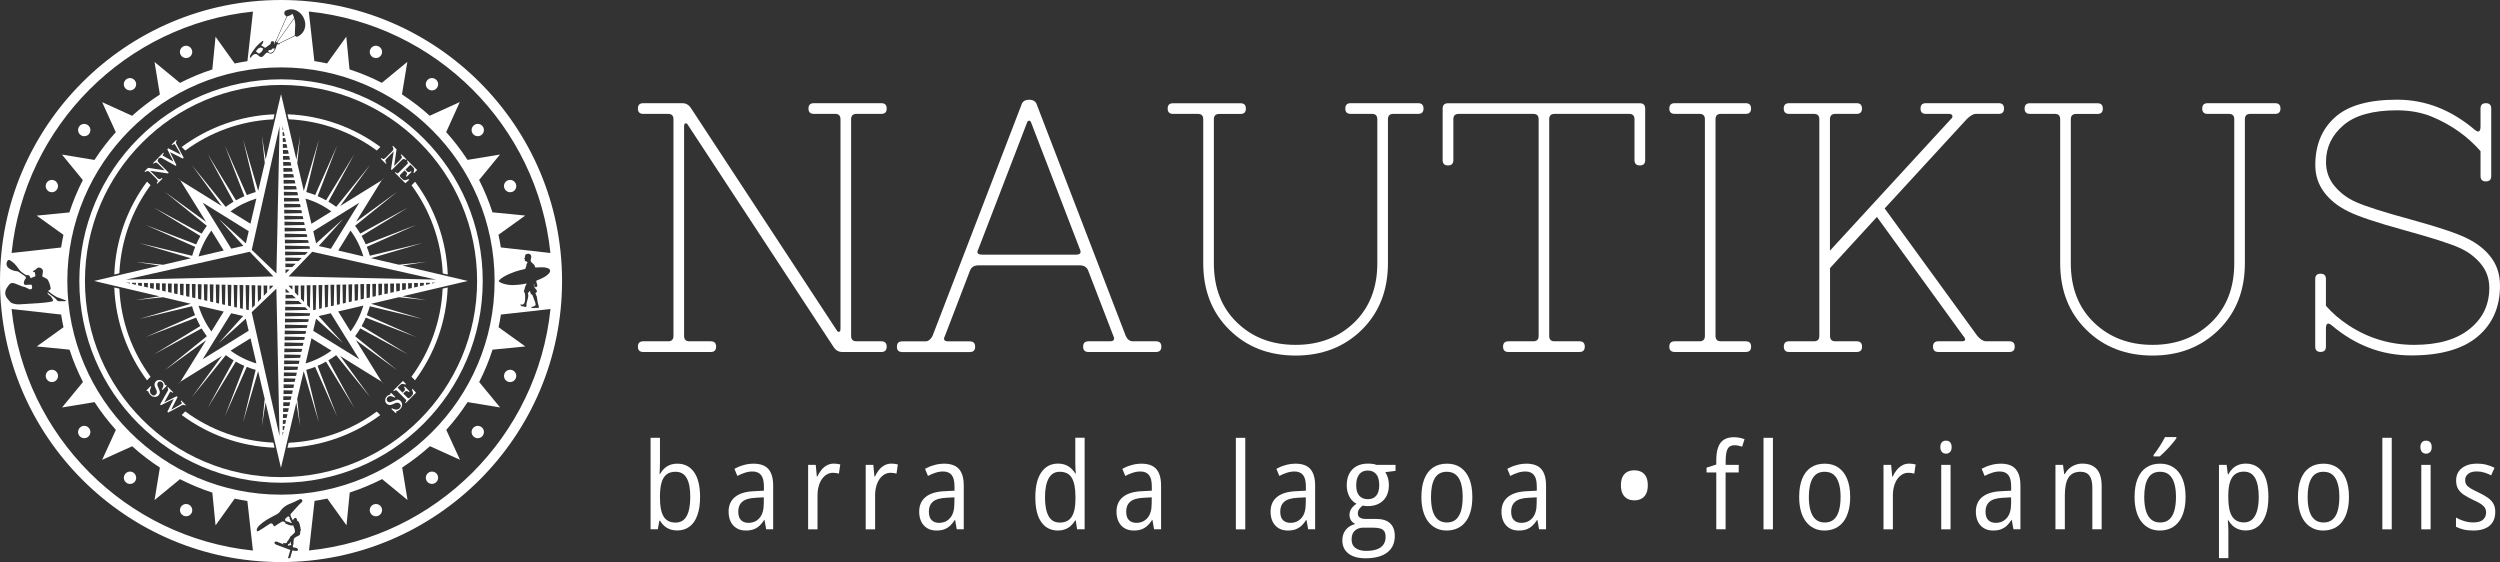 <?xml version="1.0" encoding="utf-8"?>
<!-- Generator: Adobe Illustrator 26.3.1, SVG Export Plug-In . SVG Version: 6.00 Build 0)  -->
<svg version="1.1" id="Layer_2_00000088104216915544391130000011429574557969968812_"
	 xmlns="http://www.w3.org/2000/svg" xmlns:xlink="http://www.w3.org/1999/xlink" x="0px" y="0px" viewBox="0 0 3646.4 819.7"
	 style="enable-background:new 0 0 3646.4 819.7;" xml:space="preserve">
<rect x="0" y="0" width="3646.4" height="819.7" fill="#333333" stroke="none"/>
<style type="text/css">
	.st0{fill:#FFFFFF;}
	.st1{fill-rule:evenodd;clip-rule:evenodd;fill:#FFFFFF;}
</style>
<g id="Layer_1-2">
	<g>
		<g>
			<path class="st0" d="M938.2,497.8h36.3c5.2,0,7.8-2.6,7.8-7.8V173.9c0-5.2-2.6-7.8-7.8-7.8h-36.3c-5.2,0-7.8-2.6-7.8-7.8
				s2.6-7.8,7.8-7.8h57c5.5,0,9.8,2.6,13,7.8l212.5,323.9c0.7,1.4,1.7,2,3.1,1.8c1.4-0.2,2.1-1.6,2.1-4.4V173.9
				c0-5.2-2.6-7.8-7.8-7.8H1187c-5.2,0-7.8-2.6-7.8-7.8s2.6-7.8,7.8-7.8h98.5c5.2,0,7.8,2.6,7.8,7.8s-2.6,7.8-7.8,7.8h-36.3
				c-5.2,0-7.8,2.6-7.8,7.8V490c0,5.2,2.6,7.8,7.8,7.8h36.3c5.2,0,7.8,2.6,7.8,7.8s-2.6,7.8-7.8,7.8h-57c-5.5,0-9.8-2.6-13-7.8
				L1003,181.7c-0.7-1.4-1.7-2-3.1-1.8c-1.4,0.2-2.1,1.6-2.1,4.4V490c0,5.2,2.6,7.8,7.8,7.8h31.1c5.2,0,7.8,2.6,7.8,7.8
				s-2.6,7.8-7.8,7.8h-98.5c-5.2,0-7.8-2.6-7.8-7.8S933.1,497.8,938.2,497.8L938.2,497.8z"/>
			<path class="st0" d="M1587,394.2c-2.1-4.8-6.2-7.2-12.4-7.2h-147.2c-6.2,0-10.4,2.4-12.4,7.2l-36.8,95.9c-2.8,5.2-1,7.8,5.2,7.8
				h31.1c5.2,0,7.8,2.6,7.8,7.8s-2.6,7.8-7.8,7.8H1316c-5.2,0-7.8-2.6-7.8-7.8s2.6-7.8,7.8-7.8h33.7c4.2,0,7.6-2.6,10.4-7.8
				l129.6-336.8c1.4-5.2,5.2-7.8,11.4-7.8s10,2.6,11.4,7.8L1642,490c2.4,5.2,5.9,7.8,10.4,7.8h33.7c5.2,0,7.8,2.6,7.8,7.8
				s-2.6,7.8-7.8,7.8h-98.5c-5.2,0-7.8-2.6-7.8-7.8s2.6-7.8,7.8-7.8h31.1c5.9,0,7.6-2.6,5.2-7.8L1587,394.2L1587,394.2z
				 M1504.1,179.1c-0.7-2.1-1.7-3.1-3.1-3.1s-2.4,1-3.1,3.1l-71,184.5c-2.8,5.2-0.9,7.8,5.7,7.8h136.8c6.2,0,8.1-2.6,5.7-7.8
				L1504.1,179.1z"/>
			<path class="st0" d="M1710.9,150.6h98.5c5.2,0,7.8,2.6,7.8,7.8s-2.6,7.8-7.8,7.8h-31.1c-5.2,0-7.8,2.6-7.8,7.8v209.9
				c0,35.9,11.2,64.8,33.7,86.5c22.5,21.8,50.9,32.6,85.5,32.6s63-10.9,85.5-32.6c22.4-21.8,33.7-50.6,33.7-86.5V173.9
				c0-5.2-2.6-7.8-7.8-7.8H1970c-5.2,0-7.8-2.6-7.8-7.8s2.6-7.8,7.8-7.8h98.5c5.2,0,7.8,2.6,7.8,7.8s-2.6,7.8-7.8,7.8h-36.3
				c-5.2,0-7.8,2.6-7.8,7.8v209.9c0,39.7-12.7,72.1-38.1,97.2c-25.4,25-57.6,37.6-96.6,37.6s-71.2-12.5-96.6-37.6
				c-25.4-25-38.1-57.4-38.1-97.2V173.9c0-5.2-2.6-7.8-7.8-7.8h-36.3c-5.2,0-7.8-2.6-7.8-7.8S1705.8,150.6,1710.9,150.6
				L1710.9,150.6z"/>
			<path class="st0" d="M2104.2,233.5v-75.1c0-5.2,2.6-7.8,7.8-7.8h279.8c5.2,0,7.8,2.6,7.8,7.8v75.1c0,5.2-2.6,7.8-7.8,7.8
				s-7.8-2.6-7.8-7.8v-59.6c0-5.2-2.6-7.8-7.8-7.8h-108.8c-5.2,0-7.8,2.6-7.8,7.8V490c0,5.2,2.6,7.8,7.8,7.8h36.3
				c5.2,0,7.8,2.6,7.8,7.8s-2.6,7.8-7.8,7.8h-103.6c-5.2,0-7.8-2.6-7.8-7.8s2.6-7.8,7.8-7.8h36.3c5.2,0,7.8-2.6,7.8-7.8V173.9
				c0-5.2-2.6-7.8-7.8-7.8h-108.8c-5.2,0-7.8,2.6-7.8,7.8v59.6c0,5.2-2.6,7.8-7.8,7.8S2104.2,238.7,2104.2,233.5L2104.2,233.5z"/>
			<path class="st0" d="M2434.8,505.6c0-5.2,2.6-7.8,7.8-7.8h36.3c5.2,0,7.8-2.6,7.8-7.8V173.9c0-5.2-2.6-7.8-7.8-7.8h-36.3
				c-5.2,0-7.8-2.6-7.8-7.8s2.6-7.8,7.8-7.8h103.6c5.2,0,7.8,2.6,7.8,7.8s-2.6,7.8-7.8,7.8H2510c-5.2,0-7.8,2.6-7.8,7.8V490
				c0,5.2,2.6,7.8,7.8,7.8h36.3c5.2,0,7.8,2.6,7.8,7.8s-2.6,7.8-7.8,7.8h-103.6C2437.4,513.3,2434.8,510.8,2434.8,505.6z"/>
			<path class="st0" d="M2609.5,497.8h36.3c5.2,0,7.8-2.6,7.8-7.8V173.9c0-5.2-2.6-7.8-7.8-7.8h-36.3c-5.2,0-7.8-2.6-7.8-7.8
				s2.6-7.8,7.8-7.8h98.5c5.2,0,7.8,2.6,7.8,7.8s-2.6,7.8-7.8,7.8h-31.1c-5.2,0-7.8,2.6-7.8,7.8v191.7l176.2-191.7
				c2.1-1.7,2.9-3.4,2.3-5.2c-0.5-1.7-2.2-2.6-4.9-2.6H2809c-5.2,0-7.8-2.6-7.8-7.8s2.6-7.8,7.8-7.8h106.2c5.2,0,7.8,2.6,7.8,7.8
				s-2.6,7.8-7.8,7.8H2882c-3.8,0-8.3,2.6-13.5,7.8L2748.9,304l135.2,186c4.5,5.2,8.8,7.8,13,7.8h33.7c5.2,0,7.8,2.6,7.8,7.8
				s-2.6,7.8-7.8,7.8h-103.6c-5.2,0-7.8-2.6-7.8-7.8s2.6-7.8,7.8-7.8h33.7c6.2,0,7.1-2.6,2.6-7.8l-125.9-173.6l-68.4,74.6v99
				c0,5.2,2.6,7.8,7.8,7.8h31.1c5.2,0,7.8,2.6,7.8,7.8s-2.6,7.8-7.8,7.8h-98.5c-5.2,0-7.8-2.6-7.8-7.8S2604.3,497.8,2609.5,497.8
				L2609.5,497.8z"/>
			<path class="st0" d="M2960.8,150.6h98.5c5.2,0,7.8,2.6,7.8,7.8s-2.6,7.8-7.8,7.8h-31.1c-5.2,0-7.8,2.6-7.8,7.8v209.9
				c0,35.9,11.2,64.8,33.7,86.5s51,32.6,85.5,32.6s63-10.9,85.5-32.6c22.5-21.8,33.7-50.6,33.7-86.5V173.9c0-5.2-2.6-7.8-7.8-7.8
				h-31.1c-5.2,0-7.8-2.6-7.8-7.8s2.6-7.8,7.8-7.8h98.5c5.2,0,7.8,2.6,7.8,7.8s-2.6,7.8-7.8,7.8h-36.3c-5.2,0-7.8,2.6-7.8,7.8v209.9
				c0,39.7-12.7,72.1-38.1,97.2c-25.4,25-57.6,37.6-96.6,37.6s-71.2-12.5-96.6-37.6c-25.4-25-38.1-57.4-38.1-97.2V173.9
				c0-5.2-2.6-7.8-7.8-7.8h-36.3c-5.2,0-7.8-2.6-7.8-7.8S2955.6,150.6,2960.8,150.6L2960.8,150.6z"/>
			<path class="st0" d="M3425.6,474.5c29,19,60.9,28.5,95.6,28.5s61.7-7.7,80.8-23.1c19.2-15.4,28.8-35.3,28.8-59.9
				c0-13.5-4.1-25.2-12.4-35.2c-8.3-10-18.7-17.8-31.1-23.3c-13.8-6.2-40.6-14.8-80.3-25.7c-39.7-10.9-67.1-20-82.1-27.5
				c-15-7.4-26.8-16.8-35.2-28.2c-8.5-11.4-12.7-24.5-12.7-39.4c0-29,9.5-52.2,28.5-69.4c19-17.3,49.2-25.9,90.7-25.9
				s78.9,14.7,113.5,44c5.5,4.5,8.3,2.8,8.3-5.2v-25.9c0-5.2,2.6-7.8,7.8-7.8s7.8,2.6,7.8,7.8v98.5c0,5.2-2.6,7.8-7.8,7.8
				s-7.8-2.6-7.8-7.8v-36.3c-19-21.8-42.7-38.5-71-50.3c-15.2-6.2-32.1-9.3-50.8-9.3c-35.2,0-61.3,7.2-78.2,21.8
				c-16.9,14.5-25.4,32.3-25.4,53.4c0,13.5,4.1,25.2,12.4,35.2c8.3,10,18.7,17.8,31.1,23.3c13.8,6.2,40.6,14.8,80.3,25.6
				c39.7,10.9,67.1,20,82.1,27.5c15,7.4,26.8,16.8,35.2,28.2c8.5,11.4,12.7,25,12.7,40.9c0,31.1-10.9,55.8-32.6,74.1
				s-54.1,27.5-96.9,27.5s-81.5-14.7-116.1-44c-5.5-4.5-8.3-2.8-8.3,5.2v25.9c0,5.2-2.6,7.8-7.8,7.8s-7.8-2.6-7.8-7.8v-98.5
				c0-5.2,2.6-7.8,7.8-7.8s7.8,2.6,7.8,7.8V446C3401.8,456.7,3412.9,466.2,3425.6,474.5L3425.6,474.5z"/>
		</g>
		<g>
			<path class="st0" d="M962.6,638.6v36.3c0,2.9-0.1,5.7-0.2,8.7c-0.1,2.9-0.3,5.5-0.4,7.8h0.7c2.5-4.6,5.8-8.2,9.9-11
				c4.2-2.7,9.3-4.1,15.4-4.1c10.3,0,18.4,4.1,24.3,12.3c5.8,8.2,8.8,20.3,8.8,36.3c0,10.5-1.3,19.4-4,26.7
				c-2.6,7.3-6.4,12.8-11.4,16.5c-4.9,3.7-10.8,5.6-17.7,5.6c-6.1,0-11.1-1.3-15.3-3.8c-4.1-2.5-7.5-6-10-10.5h-0.9l-2.4,12.6h-10.5
				V638.6L962.6,638.6L962.6,638.6z M985.4,688.1c-5.8,0-10.4,1.4-13.7,4.3c-3.3,2.9-5.7,7-7,12.3c-1.4,5.3-2.1,11.8-2.1,19.3v2.4
				c0,11.8,1.7,20.8,5.2,26.8c3.5,6,9.4,9,17.6,9c7.2,0,12.6-3.1,16.1-9.4c3.5-6.3,5.3-15.6,5.3-28s-1.7-21.3-5.2-27.4
				C998.2,691.2,992.8,688.1,985.4,688.1z"/>
			<path class="st0" d="M1099,676.3c9.9,0,17.2,2.6,21.8,7.9c4.6,5.3,6.9,13.3,6.9,24.1v63.7h-10.2l-2.4-13.6h-0.5
				c-2.1,3.3-4.3,6.1-6.8,8.4c-2.5,2.3-5.3,4-8.4,5.2c-3.2,1.2-7,1.8-11.5,1.8c-5.3,0-9.8-1.1-13.5-3.4c-3.8-2.3-6.7-5.5-8.7-9.6
				c-2-4.1-3-9-3-14.5c0-9.3,3.2-16.5,9.6-21.6c6.4-5.1,15.9-7.9,28.4-8.3l13.5-0.7v-6.1c0-7.8-1.4-13.4-4.2-16.8
				c-2.8-3.4-6.9-5.1-12.3-5.1c-3.8,0-7.5,0.6-11.2,1.8c-3.7,1.2-7.4,2.7-11,4.7l-4.3-10.4c3.9-2.2,8.2-4,13-5.3
				C1088.8,677,1093.8,676.4,1099,676.3L1099,676.3z M1114.1,725.4l-11.5,0.6c-9.2,0.4-15.8,2.3-19.8,5.7c-4,3.4-6,8.2-6,14.4
				c0,5.7,1.3,9.8,4,12.5c2.7,2.7,6.3,4,10.8,4c6.8,0,12.2-2.4,16.3-7.2c4.1-4.8,6.1-11.8,6.1-20.9L1114.1,725.4L1114.1,725.4z"/>
			<path class="st0" d="M1215.9,676.2c1.6,0,3.2,0.1,4.9,0.3c1.7,0.2,3.3,0.5,4.8,0.9l-2,13.4c-1.3-0.4-2.6-0.7-4.2-0.9
				c-1.5-0.2-3-0.3-4.5-0.3c-3.2,0-6.2,0.8-8.9,2.4c-2.8,1.6-5.1,3.9-7.2,6.8c-2,2.9-3.6,6.4-4.7,10.4c-1.1,4-1.7,8.4-1.7,13.1v49.8
				h-13.7V678h11.1l1.6,17h0.8c1.6-3.5,3.5-6.7,5.8-9.5c2.2-2.8,4.9-5,7.9-6.7S1212.2,676.3,1215.9,676.2L1215.9,676.2z"/>
			<path class="st0" d="M1299.9,676.2c1.6,0,3.2,0.1,4.9,0.3c1.7,0.2,3.3,0.5,4.8,0.9l-2,13.4c-1.3-0.4-2.6-0.7-4.2-0.9
				c-1.5-0.2-3-0.3-4.5-0.3c-3.2,0-6.2,0.8-8.9,2.4c-2.8,1.6-5.1,3.9-7.2,6.8c-2,2.9-3.6,6.4-4.7,10.4c-1.1,4-1.7,8.4-1.7,13.1v49.8
				h-13.7V678h11.1l1.6,17h0.8c1.6-3.5,3.5-6.7,5.8-9.5c2.2-2.8,4.9-5,7.9-6.7S1296.2,676.3,1299.9,676.2L1299.9,676.2z"/>
			<path class="st0" d="M1377,676.3c9.9,0,17.2,2.6,21.8,7.9s6.9,13.3,6.9,24.1v63.7h-10.2l-2.4-13.6h-0.5c-2.1,3.3-4.3,6.1-6.8,8.4
				c-2.5,2.3-5.3,4-8.4,5.2c-3.2,1.2-7,1.8-11.5,1.8c-5.3,0-9.8-1.1-13.5-3.4c-3.8-2.3-6.7-5.5-8.7-9.6c-2-4.1-3-9-3-14.5
				c0-9.3,3.2-16.5,9.6-21.6c6.4-5.1,15.9-7.9,28.4-8.3l13.5-0.7v-6.1c0-7.8-1.4-13.4-4.2-16.8c-2.8-3.4-6.9-5.1-12.3-5.1
				c-3.8,0-7.5,0.6-11.2,1.8c-3.7,1.2-7.4,2.7-11,4.7l-4.3-10.4c3.9-2.2,8.2-4,13-5.3C1366.8,677,1371.8,676.4,1377,676.3
				L1377,676.3z M1392.1,725.4l-11.5,0.6c-9.2,0.4-15.8,2.3-19.8,5.7c-4,3.4-6,8.2-6,14.4c0,5.7,1.3,9.8,4,12.5
				c2.7,2.7,6.3,4,10.8,4c6.8,0,12.2-2.4,16.3-7.2c4.1-4.8,6.1-11.8,6.1-20.9L1392.1,725.4L1392.1,725.4z"/>
			<path class="st0" d="M1543.1,773.8c-10.4,0-18.5-4.1-24.3-12.3c-5.8-8.2-8.7-20.3-8.7-36.2c0-15.9,2.9-28.1,8.8-36.5
				c5.9-8.4,13.9-12.6,24.1-12.6c4,0,7.6,0.6,10.8,1.8c3.2,1.2,6,2.9,8.4,5.1c2.4,2.2,4.5,4.7,6.1,7.6h0.8c-0.2-2.2-0.3-4.6-0.5-7.2
				c-0.1-2.6-0.2-4.8-0.2-6.7v-38.3h13.6V772h-11l-2-13h-0.7c-1.7,2.9-3.8,5.4-6.1,7.6s-5.1,4-8.3,5.2
				C1550.9,773.1,1547.3,773.7,1543.1,773.8L1543.1,773.8z M1545.7,762.2c8,0,13.8-2.8,17.4-8.4c3.6-5.6,5.5-14,5.5-25v-4.5
				c0-12-1.7-21-5.2-27.1c-3.5-6.1-9.4-9.1-17.8-9.1c-7.2,0-12.6,3.3-16.1,9.8c-3.6,6.5-5.3,15.8-5.3,27.7s1.8,21,5.3,27.3
				C1532.9,759.1,1538.4,762.2,1545.7,762.2L1545.7,762.2z"/>
			<path class="st0" d="M1664.8,676.3c9.9,0,17.2,2.6,21.8,7.9s6.9,13.3,6.9,24.1v63.7h-10.2l-2.4-13.6h-0.5
				c-2.1,3.3-4.3,6.1-6.8,8.4c-2.5,2.3-5.3,4-8.4,5.2c-3.2,1.2-7,1.8-11.5,1.8c-5.3,0-9.8-1.1-13.5-3.4c-3.8-2.3-6.7-5.5-8.7-9.6
				c-2-4.1-3-9-3-14.5c0-9.3,3.2-16.5,9.6-21.6c6.4-5.1,15.9-7.9,28.4-8.3l13.5-0.7v-6.1c0-7.8-1.4-13.4-4.2-16.8
				c-2.8-3.4-6.9-5.1-12.3-5.1c-3.8,0-7.5,0.6-11.2,1.8c-3.7,1.2-7.4,2.7-11,4.7l-4.3-10.4c3.9-2.2,8.2-4,13-5.3
				C1654.6,677,1659.6,676.4,1664.8,676.3L1664.8,676.3z M1679.9,725.4l-11.5,0.6c-9.2,0.4-15.8,2.3-19.8,5.7c-4,3.4-6,8.2-6,14.4
				c0,5.7,1.3,9.8,4,12.5c2.7,2.7,6.3,4,10.8,4c6.8,0,12.2-2.4,16.3-7.2c4.1-4.8,6.1-11.8,6.1-20.9L1679.9,725.4L1679.9,725.4z"/>
			<path class="st0" d="M1816.3,772.1h-13.7V638.6h13.7V772.1z"/>
			<path class="st0" d="M1889.5,676.3c9.9,0,17.2,2.6,21.8,7.9c4.6,5.3,6.9,13.3,6.9,24.1v63.7h-10.2l-2.4-13.6h-0.5
				c-2.1,3.3-4.3,6.1-6.8,8.4c-2.5,2.3-5.3,4-8.4,5.2c-3.2,1.2-7,1.8-11.5,1.8c-5.3,0-9.8-1.1-13.5-3.4c-3.8-2.3-6.7-5.5-8.7-9.6
				c-2-4.1-3-9-3-14.5c0-9.3,3.2-16.5,9.6-21.6c6.4-5.1,15.9-7.9,28.4-8.3l13.5-0.7v-6.1c0-7.8-1.4-13.4-4.2-16.8
				c-2.8-3.4-6.9-5.1-12.3-5.1c-3.8,0-7.5,0.6-11.2,1.8c-3.7,1.2-7.4,2.7-11,4.7l-4.3-10.4c3.9-2.2,8.2-4,13-5.3
				C1879.3,677,1884.3,676.4,1889.5,676.3L1889.5,676.3z M1904.6,725.4l-11.5,0.6c-9.2,0.4-15.8,2.3-19.8,5.7c-4,3.4-6,8.2-6,14.4
				c0,5.7,1.3,9.8,4,12.5c2.7,2.7,6.3,4,10.8,4c6.8,0,12.2-2.4,16.3-7.2c4.1-4.8,6.1-11.8,6.1-20.9L1904.6,725.4L1904.6,725.4z"/>
			<path class="st0" d="M1991.6,814.3c-10.6,0-18.9-2.3-24.8-6.9c-5.9-4.6-8.9-11-8.9-19.3c0-6.2,1.7-11.3,5.1-15.5
				c3.4-4.1,8-6.9,13.8-8.3c-2.5-1.1-4.5-2.9-6.1-5.1c-1.6-2.3-2.4-5-2.4-8.1c0-3.3,0.9-6.3,2.6-8.9c1.7-2.6,4.2-5.1,7.6-7.5
				c-4.3-2.1-7.7-5.6-10.3-10.3c-2.6-4.8-3.9-10.3-3.9-16.6c0-6.3,1.2-12.2,3.7-16.9c2.5-4.7,6-8.3,10.6-10.9
				c4.6-2.5,10.2-3.8,16.7-3.8c1.7,0,3.3,0.1,4.8,0.2c1.5,0.1,2.9,0.4,4.2,0.6c1.3,0.3,2.4,0.6,3.4,1h27.8v8.8l-15,1.9
				c1.7,2.4,3,5.2,3.9,8.4c0.9,3.2,1.4,6.6,1.4,10.2c0,9.6-2.7,17.1-8.2,22.6c-5.5,5.5-13.1,8.3-22.8,8.3c-2.6,0-4.9-0.3-7.1-0.8
				c-2.2,1.5-3.9,3.2-5.2,5c-1.3,1.9-2,4.1-2,6.7c0,1.8,0.5,3.3,1.4,4.4c0.9,1.2,2.3,2,4.1,2.6c1.8,0.6,4,0.8,6.5,0.8h15.1
				c8.6,0,15.3,2.1,19.9,6.3c4.6,4.2,6.9,10.4,6.9,18.7c0,10.3-3.7,18.3-11,23.9S2005.5,814.3,1991.6,814.3L1991.6,814.3z
				 M1992.4,803.5c6.3,0,11.6-0.8,15.9-2.3c4.2-1.5,7.4-3.8,9.5-6.9c2.1-3,3.2-6.7,3.2-11c0-3.8-0.7-6.7-2.1-8.6
				c-1.4-1.9-3.5-3.3-6.3-4s-6.1-1.1-10-1.1h-13.7c-3.4,0-6.5,0.6-9.1,1.9c-2.7,1.3-4.7,3.2-6.2,5.7c-1.5,2.6-2.2,5.9-2.2,9.9
				c0,5.3,1.8,9.4,5.5,12.1S1985.7,803.5,1992.4,803.5L1992.4,803.5z M1995,728.1c5.4,0,9.6-1.7,12.4-5.2c2.9-3.5,4.3-8.6,4.3-15.3
				c0-7.1-1.5-12.5-4.4-16c-2.9-3.5-7.1-5.3-12.5-5.3c-5.4,0-9.4,1.9-12.3,5.6c-2.9,3.7-4.4,9-4.4,16c0,6.5,1.4,11.5,4.3,15
				C1985.4,726.3,1989.6,728.1,1995,728.1L1995,728.1z"/>
			<path class="st0" d="M2147.5,724.9c0,7.6-0.8,14.3-2.4,20.4c-1.6,6-4,11.2-7.2,15.4c-3.2,4.2-7.1,7.5-11.8,9.7
				c-4.7,2.2-10,3.4-16.1,3.4c-5.7,0-10.8-1.1-15.4-3.4c-4.5-2.3-8.4-5.5-11.6-9.7c-3.2-4.2-5.6-9.3-7.3-15.4
				c-1.7-6.1-2.5-12.9-2.5-20.4c0-10.3,1.4-19.1,4.3-26.4c2.9-7.2,7.1-12.8,12.6-16.5c5.6-3.8,12.3-5.7,20.4-5.7s14.3,1.9,19.8,5.6
				c5.5,3.8,9.8,9.2,12.8,16.5C2146,705.6,2147.5,714.4,2147.5,724.9L2147.5,724.9z M2087.2,724.9c0,7.8,0.8,14.5,2.4,20.1
				c1.6,5.6,4.2,9.8,7.6,12.7c3.4,2.9,7.8,4.4,13.1,4.4s9.7-1.4,13.1-4.3c3.4-2.9,5.9-7.1,7.6-12.6c1.6-5.5,2.4-12.2,2.4-20.2
				c0-8-0.8-14.5-2.4-20c-1.6-5.5-4.1-9.7-7.6-12.6c-3.4-2.9-7.8-4.3-13.2-4.3c-8,0-13.8,3.2-17.5,9.5
				C2089,703.9,2087.2,713,2087.2,724.9L2087.2,724.9z"/>
			<path class="st0" d="M2226.3,676.3c9.9,0,17.2,2.6,21.8,7.9c4.6,5.3,6.9,13.3,6.9,24.1v63.7h-10.2l-2.4-13.6h-0.5
				c-2.1,3.3-4.3,6.1-6.8,8.4c-2.5,2.3-5.3,4-8.4,5.2c-3.2,1.2-7,1.8-11.5,1.8c-5.3,0-9.8-1.1-13.5-3.4c-3.8-2.3-6.7-5.5-8.7-9.6
				c-2-4.1-3-9-3-14.5c0-9.3,3.2-16.5,9.6-21.6c6.4-5.1,15.9-7.9,28.4-8.3l13.5-0.7v-6.1c0-7.8-1.4-13.4-4.2-16.8
				c-2.8-3.4-6.9-5.1-12.3-5.1c-3.8,0-7.5,0.6-11.2,1.8c-3.7,1.2-7.4,2.7-11,4.7l-4.3-10.4c3.9-2.2,8.2-4,13-5.3
				C2216.2,677,2221.1,676.4,2226.3,676.3L2226.3,676.3z M2241.4,725.4l-11.5,0.6c-9.2,0.4-15.8,2.3-19.8,5.7c-4,3.4-6,8.2-6,14.4
				c0,5.7,1.3,9.8,4,12.5c2.7,2.7,6.3,4,10.8,4c6.8,0,12.2-2.4,16.3-7.2c4.1-4.8,6.1-11.8,6.1-20.9L2241.4,725.4L2241.4,725.4z"/>
			<path class="st0" d="M2364.2,707.9c0-5,0.8-9.2,2.4-12.4c1.6-3.2,3.9-5.6,6.8-7.2c2.9-1.5,6.4-2.3,10.4-2.3c4,0,7.4,0.8,10.3,2.3
				c2.9,1.5,5.2,3.9,6.9,7.2c1.6,3.2,2.4,7.4,2.4,12.4s-0.8,8.9-2.4,12.2c-1.6,3.3-3.9,5.7-6.9,7.3c-2.9,1.6-6.4,2.4-10.3,2.4
				s-7.4-0.8-10.3-2.4c-2.9-1.6-5.2-4-6.9-7.3C2365,716.9,2364.2,712.8,2364.2,707.9L2364.2,707.9z"/>
			<path class="st0" d="M2536,689.1h-19.1v82.9h-13.6v-82.9h-14.2v-7l14.2-4.6v-6.3c0-7.5,0.9-13.7,2.7-18.7c1.8-5,4.5-8.7,8.3-11.1
				c3.8-2.5,8.6-3.7,14.5-3.7c3,0,5.8,0.3,8.4,0.8c2.6,0.5,5,1.2,7.3,2.1l-3.5,10.9c-1.8-0.6-3.6-1.1-5.5-1.5
				c-1.9-0.4-3.8-0.6-5.8-0.6c-4.5,0-7.8,1.7-9.7,5c-1.9,3.3-2.9,8.9-3,16.6v7h19.1L2536,689.1L2536,689.1z"/>
			<path class="st0" d="M2585.9,772.1h-13.7V638.6h13.7V772.1z"/>
			<path class="st0" d="M2698.6,724.9c0,7.6-0.8,14.3-2.5,20.4c-1.6,6-4,11.2-7.2,15.4c-3.2,4.2-7.1,7.5-11.8,9.7
				c-4.7,2.2-10,3.4-16.1,3.4c-5.7,0-10.8-1.1-15.4-3.4c-4.6-2.3-8.4-5.5-11.6-9.7c-3.2-4.2-5.7-9.3-7.3-15.4
				c-1.7-6.1-2.5-12.9-2.5-20.4c0-10.3,1.4-19.1,4.3-26.4c2.9-7.2,7.1-12.8,12.6-16.5c5.6-3.8,12.4-5.7,20.4-5.7
				c8,0,14.2,1.9,19.8,5.6c5.5,3.8,9.8,9.2,12.8,16.5C2697.1,705.6,2698.6,714.4,2698.6,724.9L2698.6,724.9z M2638.3,724.9
				c0,7.8,0.8,14.5,2.5,20.1c1.6,5.6,4.2,9.8,7.6,12.7c3.4,2.9,7.8,4.4,13.1,4.4c5.3,0,9.7-1.4,13.1-4.3c3.4-2.9,5.9-7.1,7.5-12.6
				c1.6-5.5,2.5-12.2,2.5-20.2c0-8-0.8-14.5-2.5-20c-1.6-5.5-4.1-9.7-7.5-12.6c-3.4-2.9-7.8-4.3-13.2-4.3c-8,0-13.9,3.2-17.5,9.5
				C2640.2,703.9,2638.3,713,2638.3,724.9L2638.3,724.9z"/>
			<path class="st0" d="M2784.3,676.2c1.6,0,3.2,0.1,4.9,0.3c1.7,0.2,3.3,0.5,4.9,0.9l-2,13.4c-1.2-0.4-2.6-0.7-4.2-0.9
				s-3-0.3-4.5-0.3c-3.2,0-6.2,0.8-8.9,2.4c-2.8,1.6-5.1,3.9-7.2,6.8c-2,2.9-3.6,6.4-4.7,10.4c-1.1,4-1.7,8.4-1.7,13.1v49.8h-13.7
				V678h11.1l1.6,17h0.8c1.6-3.5,3.5-6.7,5.8-9.5c2.2-2.8,4.9-5,7.9-6.7C2777.3,677.1,2780.6,676.3,2784.3,676.2L2784.3,676.2z"/>
			<path class="st0" d="M2838.4,642.7c2.5,0,4.5,0.8,6,2.4c1.4,1.6,2.2,4,2.2,7.1s-0.7,5.4-2.3,7c-1.5,1.6-3.5,2.5-5.9,2.5
				c-2.4,0-4.5-0.8-6-2.5s-2.3-4-2.3-7s0.7-5.6,2.3-7.2C2833.8,643.5,2835.8,642.7,2838.4,642.7L2838.4,642.7z M2845,678v94.1h-13.6
				V678L2845,678L2845,678z"/>
			<path class="st0" d="M2918.2,676.3c10,0,17.2,2.6,21.8,7.9c4.6,5.3,6.9,13.3,6.9,24.1v63.7h-10.2l-2.4-13.6h-0.5
				c-2.1,3.3-4.3,6.1-6.8,8.4c-2.5,2.3-5.3,4-8.4,5.2c-3.2,1.2-7,1.8-11.5,1.8c-5.3,0-9.8-1.1-13.5-3.4c-3.8-2.3-6.7-5.5-8.7-9.6
				c-2-4.1-3-9-3-14.5c0-9.3,3.2-16.5,9.6-21.6c6.4-5.1,15.9-7.9,28.4-8.3l13.5-0.7v-6.1c0-7.8-1.4-13.4-4.2-16.8
				c-2.8-3.4-6.9-5.1-12.3-5.1c-3.8,0-7.5,0.6-11.2,1.8c-3.7,1.2-7.4,2.7-11,4.7l-4.3-10.4c3.9-2.2,8.2-4,12.9-5.3
				C2908,677,2912.9,676.4,2918.2,676.3L2918.2,676.3z M2933.3,725.4l-11.5,0.6c-9.2,0.4-15.8,2.3-19.8,5.7c-4,3.4-6,8.2-6,14.4
				c0,5.7,1.3,9.8,4,12.5c2.7,2.7,6.3,4,10.8,4c6.8,0,12.2-2.4,16.4-7.2c4.1-4.8,6.1-11.8,6.1-20.9L2933.3,725.4L2933.3,725.4z"/>
			<path class="st0" d="M3037.1,676.2c9.3,0,16.3,2.6,21.1,8c4.8,5.3,7.2,13.7,7.2,25.1v62.7h-13.6v-60.9c0-7.7-1.4-13.5-4.2-17.3
				c-2.8-3.8-7.1-5.7-12.8-5.7c-8.3,0-14.2,2.8-17.8,8.5s-5.3,14.3-5.3,26v49.4h-13.7V678h11l1.8,13.5h0.9c1.7-3.2,3.8-6,6.4-8.2
				c2.6-2.3,5.5-4,8.8-5.2C3029.9,676.9,3033.4,676.2,3037.1,676.2L3037.1,676.2z"/>
			<path class="st0" d="M3187.8,724.9c0,7.6-0.8,14.3-2.5,20.4c-1.6,6-4,11.2-7.2,15.4c-3.2,4.2-7.1,7.5-11.8,9.7
				c-4.7,2.2-10,3.4-16.1,3.4c-5.7,0-10.8-1.1-15.4-3.4c-4.6-2.3-8.4-5.5-11.6-9.7c-3.2-4.2-5.7-9.3-7.3-15.4
				c-1.7-6.1-2.5-12.9-2.5-20.4c0-10.3,1.4-19.1,4.3-26.4c2.9-7.2,7.1-12.8,12.6-16.5c5.6-3.8,12.4-5.7,20.4-5.7s14.2,1.9,19.8,5.6
				c5.5,3.8,9.8,9.2,12.8,16.5C3186.3,705.6,3187.8,714.4,3187.8,724.9L3187.8,724.9z M3127.5,724.9c0,7.8,0.8,14.5,2.5,20.1
				c1.6,5.6,4.2,9.8,7.6,12.7c3.4,2.9,7.8,4.4,13.1,4.4c5.3,0,9.7-1.4,13.1-4.3c3.4-2.9,5.9-7.1,7.5-12.6c1.6-5.5,2.5-12.2,2.5-20.2
				c0-8-0.8-14.5-2.5-20c-1.6-5.5-4.1-9.7-7.5-12.6c-3.4-2.9-7.8-4.3-13.2-4.3c-8,0-13.9,3.2-17.5,9.5
				C3129.3,703.9,3127.5,713,3127.5,724.9L3127.5,724.9z M3174.4,637.5v1.6c-1.1,1.8-2.7,3.8-4.6,6.2c-1.9,2.4-4,4.8-6.3,7.3
				c-2.3,2.5-4.6,4.9-7,7.2c-2.4,2.3-4.5,4.2-6.4,5.9h-9v-2.1c2.1-2.6,4.1-5.5,6.2-8.5c2.1-3,4-6.1,5.8-9.1c1.8-3,3.4-5.9,4.8-8.5
				L3174.4,637.5L3174.4,637.5z"/>
			<path class="st0" d="M3275.5,676.2c10.4,0,18.5,4,24.3,12.1c5.8,8.1,8.8,20.2,8.8,36.4c0,10.6-1.3,19.5-4,26.7
				c-2.6,7.3-6.4,12.8-11.3,16.6c-4.9,3.8-10.7,5.7-17.5,5.7c-4.1,0-7.8-0.6-11.1-1.9c-3.3-1.3-6.1-3-8.5-5.3
				c-2.4-2.2-4.4-4.8-6-7.6h-0.8c0.1,2.3,0.3,4.8,0.5,7.4c0.2,2.6,0.3,5,0.3,7.1v40.7h-13.7V678h11.2l1.7,13.8h0.8
				c1.7-3.2,3.7-5.9,6.1-8.2c2.4-2.4,5.1-4.1,8.3-5.4C3267.8,676.9,3271.4,676.3,3275.5,676.2L3275.5,676.2z M3272.9,687.9
				c-5.3,0-9.5,1.3-12.9,3.8c-3.3,2.5-5.8,6.3-7.4,11.3c-1.6,5-2.4,11.4-2.5,18.9v3.7c0,8,0.8,14.7,2.3,20.1c1.5,5.4,4,9.5,7.4,12.2
				c3.4,2.7,7.8,4.1,13.2,4.1c4.7,0,8.7-1.4,11.9-4.3c3.2-2.9,5.6-7.1,7.2-12.7c1.6-5.6,2.4-12.3,2.4-20.2c0-11.8-1.7-20.9-5.2-27.3
				S3280.4,687.9,3272.9,687.9L3272.9,687.9z"/>
			<path class="st0" d="M3426.1,724.9c0,7.6-0.8,14.3-2.5,20.4c-1.6,6-4,11.2-7.2,15.4c-3.2,4.2-7.1,7.5-11.8,9.7
				c-4.7,2.2-10,3.4-16.1,3.4c-5.7,0-10.8-1.1-15.4-3.4c-4.6-2.3-8.4-5.5-11.6-9.7c-3.2-4.2-5.7-9.3-7.3-15.4
				c-1.7-6.1-2.5-12.9-2.5-20.4c0-10.3,1.4-19.1,4.3-26.4c2.9-7.2,7.1-12.8,12.6-16.5c5.6-3.8,12.4-5.7,20.4-5.7s14.2,1.9,19.8,5.6
				c5.5,3.8,9.8,9.2,12.8,16.5C3424.6,705.6,3426.1,714.4,3426.1,724.9L3426.1,724.9z M3365.8,724.9c0,7.8,0.8,14.5,2.5,20.1
				c1.6,5.6,4.2,9.8,7.6,12.7c3.4,2.9,7.8,4.4,13.1,4.4c5.3,0,9.7-1.4,13.1-4.3c3.4-2.9,5.9-7.1,7.5-12.6c1.6-5.5,2.5-12.2,2.5-20.2
				c0-8-0.8-14.5-2.5-20c-1.6-5.5-4.1-9.7-7.5-12.6c-3.4-2.9-7.8-4.3-13.2-4.3c-8,0-13.9,3.2-17.5,9.5
				C3367.6,703.9,3365.8,713,3365.8,724.9L3365.8,724.9z"/>
			<path class="st0" d="M3488.5,772.1h-13.7V638.6h13.7V772.1z"/>
			<path class="st0" d="M3538.6,642.7c2.5,0,4.5,0.8,6,2.4c1.4,1.6,2.2,4,2.2,7.1s-0.7,5.4-2.3,7c-1.5,1.6-3.5,2.5-5.9,2.5
				c-2.4,0-4.5-0.8-6-2.5s-2.3-4-2.3-7s0.7-5.6,2.3-7.2C3534,643.5,3536,642.7,3538.6,642.7L3538.6,642.7z M3545.2,678v94.1h-13.6
				V678L3545.2,678L3545.2,678z"/>
			<path class="st0" d="M3639.5,746.8c0,5.8-1.3,10.8-3.8,14.8c-2.5,4-6.1,7.1-10.9,9.1c-4.8,2.1-10.5,3.1-17.2,3.1
				c-5.4,0-10.3-0.5-14.5-1.5c-4.2-1-7.8-2.4-10.9-4v-13.5c3.2,2,7.1,3.7,11.6,5.1c4.5,1.4,9.1,2.1,13.8,2.1
				c6.2,0,10.8-1.3,13.9-3.9c3-2.6,4.6-6.1,4.6-10.6c0-2.6-0.6-4.9-1.8-6.9c-1.2-2-3.2-3.9-6-5.7c-2.8-1.8-6.5-3.8-11.4-5.9
				c-4.9-2.4-9.2-4.7-12.9-7.1c-3.7-2.4-6.5-5.3-8.6-8.6c-2-3.3-3-7.5-3-12.4c0-7.7,2.8-13.7,8.4-18.1c5.6-4.4,13-6.6,22.1-6.6
				c4.8,0,9.3,0.5,13.6,1.6c4.2,1.1,8.2,2.6,11.9,4.5l-4.9,11c-3.2-1.7-6.5-3-10-4.1c-3.6-1.1-7.2-1.6-10.9-1.6
				c-5.4,0-9.6,1.1-12.5,3.4c-3,2.3-4.5,5.3-4.5,9.2c0,2.8,0.6,5.1,1.9,6.9c1.3,1.9,3.4,3.7,6.3,5.4c2.9,1.7,6.8,3.7,11.6,5.9
				c4.9,2.4,9.1,4.7,12.7,7.2c3.6,2.4,6.4,5.3,8.4,8.6C3638.5,737.6,3639.5,741.8,3639.5,746.8L3639.5,746.8z"/>
		</g>
		<g>
			<path class="st1" d="M166.7,400.4c1.9-50.6,19.4-97.3,47.7-135.5l5.2,5.2c-26.7,36.3-43.3,80.5-45.5,128.5L166.7,400.4
				 M214.4,554.7c-28.3-38.1-45.7-84.8-47.7-135.4l7.4,1.7c2.2,48,18.8,92.2,45.5,128.5L214.4,554.7z M400.4,653
				c-50.6-1.9-97.3-19.4-135.4-47.7l5.2-5.2c36.3,26.7,80.5,43.3,128.5,45.5L400.4,653z M554.7,605.4
				c-38.1,28.3-84.8,45.7-135.4,47.7l1.7-7.3c48-2.2,92.2-18.8,128.5-45.5L554.7,605.4z M653,419.3c-2,50.6-19.4,97.3-47.7,135.4
				l-5.2-5.2c26.7-36.3,43.3-80.5,45.5-128.5L653,419.3L653,419.3z M605.4,265c28.3,38.1,45.7,84.8,47.7,135.5l-7.3-1.7
				c-2.2-48-18.8-92.2-45.5-128.5L605.4,265L605.4,265z M398.7,174.1c-48,2.2-92.2,18.8-128.5,45.5l-5.2-5.2
				c38.1-28.3,84.8-45.7,135.4-47.7L398.7,174.1L398.7,174.1z M419.3,166.7c50.6,1.9,97.3,19.4,135.5,47.6l-5.2,5.2
				c-36.3-26.7-80.6-43.3-128.5-45.5L419.3,166.7L419.3,166.7z"/>
			<path class="st1" d="M407.8,183.8l-40.6,180.6l36,34.5L407.8,183.8L407.8,183.8z M413.3,189.5l-1.3-5.6h0l0.1,5.6L413.3,189.5
				L413.3,189.5z M415.2,198.2l-1.2-5.5l-1.8-0.1l0.1,5.6L415.2,198.2L415.2,198.2z M417.2,206.9l-1.2-5.4l-3.6-0.1l0.1,5.6
				L417.2,206.9L417.2,206.9z M419.1,215.5l-1.2-5.3l-5.4-0.1l0.1,5.6L419.1,215.5z M421.1,224.2l-1.2-5.2l-7.2-0.2l0.1,5.6
				L421.1,224.2L421.1,224.2z M423,232.8l-1.2-5.1l-9-0.2l0.1,5.6L423,232.8L423,232.8z M424.9,241.5l-1.1-5l-10.8-0.3l0.1,5.6
				L424.9,241.5L424.9,241.5z M426.9,250.2l-1.1-4.9l-12.5-0.3l0.1,5.6L426.9,250.2L426.9,250.2z M428.8,258.8l-1.1-4.8l-14.3-0.3
				l0.1,5.5L428.8,258.8z M430.8,267.5l-1.1-4.8l-16.1-0.4l0.1,5.6L430.8,267.5L430.8,267.5z M432.8,276.2l-1-4.7l-17.9-0.4l0.1,5.5
				L432.8,276.2z M434.7,284.8l-1-4.6l-19.7-0.5l0.1,5.5L434.7,284.8L434.7,284.8z M436.6,293.5l-1-4.5l-21.4-0.5l0.1,5.5
				L436.6,293.5L436.6,293.5z M438.6,302.1l-1-4.4l-23.2-0.5l0.1,5.5L438.6,302.1z M440.5,310.8l-1-4.3l-25-0.6l0.1,5.5L440.5,310.8
				L440.5,310.8z M442.5,319.5l-1-4.2l-26.8-0.6l0.1,5.5L442.5,319.5L442.5,319.5z M444.4,328.1l-0.9-4.1l-28.6-0.7l0.1,5.5
				L444.4,328.1L444.4,328.1z M446.4,336.8l-0.9-4l-30.4-0.7l0.1,5.5L446.4,336.8L446.4,336.8z M448.3,345.5l-0.9-3.9l-32.2-0.8
				l0.1,5.5L448.3,345.5L448.3,345.5z M450.3,354.1l-0.9-3.8l-33.9-0.8l0.1,5.5L450.3,354.1L450.3,354.1z M452.2,362.8l-0.8-3.7
				l-35.7-0.9l0.1,5.5L452.2,362.8z M444.9,371.7l4.1-4l-33.2-0.8l0.1,5.5L444.9,371.7L444.9,371.7z M435.6,380.6l4.6-4.4l-24.1-0.6
				l0.1,5.4L435.6,380.6L435.6,380.6z M426.2,389.5l5.1-4.8l-15.1-0.4l0.1,5.4L426.2,389.5L426.2,389.5z M416.9,398.5l5.5-5.3
				l-6-0.1l0.1,5.4H416.9z M364.3,367.2l-180.6,40.6l215.1-4.6L364.3,367.2L364.3,367.2z M189.6,413.5l0-1.2l-5.6-0.1v0L189.6,413.5
				L189.6,413.5z M198.2,415.4l0.1-2.9l-5.6-0.1l0.1,1.8L198.2,415.4L198.2,415.4z M206.9,417.4l0.1-4.7l-5.6-0.1l0.1,3.6
				L206.9,417.4z M215.6,419.3l0.1-6.5l-5.6-0.1l0.1,5.4L215.6,419.3L215.6,419.3z M224.2,421.3l0.2-8.2l-5.6-0.1l0.2,7.2
				L224.2,421.3L224.2,421.3z M232.9,423.2l0.2-10l-5.6-0.1l0.2,9L232.9,423.2z M241.5,425.2l0.3-11.8l-5.6-0.1l0.3,10.7
				L241.5,425.2L241.5,425.2z M250.2,427.1l0.3-13.5l-5.6-0.1l0.3,12.5L250.2,427.1L250.2,427.1z M258.9,429.1l0.4-15.3l-5.6-0.1
				L254,428L258.9,429.1z M267.5,431l0.4-17l-5.5-0.1l0.4,16.1L267.5,431z M276.2,433l0.4-18.8l-5.5-0.1l0.4,17.9L276.2,433z
				 M284.8,434.9l0.5-20.6l-5.5-0.1l0.5,19.7L284.8,434.9L284.8,434.9z M293.5,436.9l0.5-22.3l-5.5-0.1l0.5,21.5L293.5,436.9
				L293.5,436.9z M302.2,438.8l0.6-24.1l-5.5-0.1l0.5,23.2L302.2,438.8z M310.8,440.8l0.6-25.9l-5.5-0.1l0.6,25L310.8,440.8
				L310.8,440.8z M319.5,442.7l0.7-27.6l-5.5-0.1l0.6,26.8L319.5,442.7L319.5,442.7z M328.1,444.7l0.7-29.4l-5.5-0.1l0.7,28.6
				L328.1,444.7z M336.8,446.6l0.7-31.1l-5.5-0.1l0.7,30.4L336.8,446.6L336.8,446.6z M345.5,448.6l0.8-32.9l-5.5-0.1l0.8,32.1
				L345.5,448.6L345.5,448.6z M354.1,450.5l0.8-34.7l-5.5-0.1l0.8,33.9L354.1,450.5L354.1,450.5z M362.8,452.4l0.9-36.5l-5.5-0.1
				l0.9,35.7L362.8,452.4L362.8,452.4z M371.7,445.1l0.7-29l-5.4-0.1l0.8,33.2L371.7,445.1L371.7,445.1z M380.6,435.8l0.5-19.4
				l-5.4-0.1l0.6,24.1L380.6,435.8z M389.6,426.4l0.2-9.9l-5.4-0.1l0.4,15.1L389.6,426.4L389.6,426.4z M398.5,417.1v-0.4l-5.4-0.1
				l0.1,6L398.5,417.1z M367.1,455.4L407.7,636l-4.6-215L367.1,455.4z M413.4,630.2l-1.2,0l-0.1,5.6h0L413.4,630.2L413.4,630.2z
				 M415.4,621.5l-3-0.1l-0.1,5.6l1.8,0L415.4,621.5z M417.3,612.8l-4.7-0.1l-0.1,5.6l3.6-0.1L417.3,612.8L417.3,612.8z
				 M419.3,604.2l-6.5-0.2l-0.1,5.6l5.4-0.1L419.3,604.2L419.3,604.2z M421.2,595.5l-8.2-0.2l-0.1,5.6l7.2-0.2L421.2,595.5
				L421.2,595.5z M423.2,586.9l-10-0.2l-0.1,5.6l9-0.2L423.2,586.9L423.2,586.9z M425.1,578.2l-11.8-0.3l-0.1,5.6l10.7-0.3
				L425.1,578.2L425.1,578.2z M427.1,569.5l-13.5-0.3l-0.1,5.6l12.5-0.3L427.1,569.5L427.1,569.5z M429,560.9l-15.3-0.4l-0.1,5.6
				l14.3-0.3L429,560.9L429,560.9z M430.9,552.2l-17-0.4l-0.1,5.5l16.1-0.4L430.9,552.2L430.9,552.2z M432.9,543.6l-18.8-0.4
				l-0.1,5.5l17.9-0.4L432.9,543.6L432.9,543.6z M434.8,534.9l-20.6-0.5l-0.1,5.5l19.7-0.5L434.8,534.9L434.8,534.9z M436.8,526.2
				l-22.3-0.5l-0.1,5.5l21.5-0.5L436.8,526.2L436.8,526.2z M438.7,517.6l-24.1-0.6l-0.1,5.5l23.2-0.6L438.7,517.6L438.7,517.6z
				 M440.7,508.9l-25.9-0.6l-0.1,5.5l25-0.6L440.7,508.9L440.7,508.9z M442.6,500.2l-27.6-0.7l-0.1,5.5l26.8-0.6L442.6,500.2z
				 M444.6,491.6l-29.4-0.7l-0.1,5.5l28.6-0.7L444.6,491.6L444.6,491.6z M446.5,482.9l-31.1-0.8l-0.1,5.5l30.4-0.7L446.5,482.9z
				 M448.5,474.3l-32.9-0.8l-0.1,5.5l32.1-0.8L448.5,474.3z M450.4,465.6l-34.7-0.8l-0.1,5.5l33.9-0.8L450.4,465.6L450.4,465.6z
				 M452.4,456.9l-36.5-0.9l-0.1,5.5l35.7-0.9L452.4,456.9L452.4,456.9z M445,448.1l-29-0.7l-0.1,5.4l33.2-0.8L445,448.1L445,448.1z
				 M435.7,439.1l-19.4-0.5l-0.1,5.4l24.1-0.6L435.7,439.1L435.7,439.1z M426.4,430.2l-9.9-0.2l-0.1,5.4l15.1-0.4L426.4,430.2
				L426.4,430.2z M417,421.3h-0.4l-0.1,5.4l6-0.1L417,421.3z M630.1,413.5l5.6-1.3v0l-5.6,0.1L630.1,413.5L630.1,413.5z
				 M621.4,415.4l5.5-1.2l0-1.8l-5.6,0.1L621.4,415.4L621.4,415.4z M612.7,417.4l5.4-1.2l0.1-3.6l-5.6,0.1L612.7,417.4z
				 M604.1,419.3l5.3-1.2l0.1-5.4l-5.6,0.1L604.1,419.3L604.1,419.3z M595.4,421.3l5.2-1.2l0.2-7.2l-5.6,0.1L595.4,421.3
				L595.4,421.3z M586.7,423.2l5.1-1.1l0.2-9l-5.6,0.1L586.7,423.2z M578.1,425.2l5-1.1l0.2-10.7l-5.6,0.1L578.1,425.2L578.1,425.2z
				 M569.4,427.1l5-1.1l0.3-12.5l-5.6,0.1L569.4,427.1L569.4,427.1z M560.8,429.1l4.8-1.1l0.3-14.3l-5.6,0.1L560.8,429.1
				L560.8,429.1z M552.1,431l4.8-1.1l0.4-16.1l-5.5,0.1L552.1,431z M543.4,432.9l4.7-1l0.4-17.9l-5.5,0.1L543.4,432.9L543.4,432.9z
				 M534.8,434.9l4.6-1l0.5-19.7l-5.5,0.1L534.8,434.9L534.8,434.9z M526.1,436.8l4.5-1l0.5-21.5l-5.5,0.1L526.1,436.8L526.1,436.8z
				 M517.5,438.8l4.4-1l0.6-23.2l-5.5,0.1L517.5,438.8z M508.8,440.7l4.3-1l0.6-25l-5.5,0.1L508.8,440.7L508.8,440.7z M500.1,442.7
				l4.2-0.9L505,415l-5.5,0.1L500.1,442.7z M491.5,444.6l4.1-0.9l0.7-28.6l-5.5,0.1L491.5,444.6L491.5,444.6z M482.8,446.6l4-0.9
				l0.7-30.4l-5.5,0.1L482.8,446.6L482.8,446.6z M474.2,448.5l3.9-0.9l0.8-32.1l-5.5,0.1L474.2,448.5L474.2,448.5z M465.5,450.5
				l3.8-0.9l0.8-33.9l-5.5,0.1L465.5,450.5L465.5,450.5z M456.8,452.4l3.7-0.8l0.9-35.7L456,416L456.8,452.4L456.8,452.4z
				 M448,445.1l4,4.1l0.8-33.2l-5.5,0.1L448,445.1L448,445.1z M439,435.8l4.4,4.6l0.6-24.1l-5.4,0.1L439,435.8z M430.1,426.4
				l4.8,5.1l0.4-15.1l-5.4,0.1L430.1,426.4L430.1,426.4z M421.1,417.1l5.3,5.5l0.1-6l-5.4,0.1L421.1,417.1L421.1,417.1z M636,407.8
				l-180.6-40.6l-34.5,36L636,407.8z M337.2,456.9L295.6,524l67.1-41.6l-4.2-17.7l-39.4,35.6l35.6-39.4L337.2,456.9L337.2,456.9z
				 M524,295.7l-67.1,41.6l4.2,17.7l39.4-35.6l-35.6,39.4l17.7,4.1L524,295.7z M336.2,308.3l29.1,18l8.6-36.7
				C360.3,293.8,347.5,300.1,336.2,308.3L336.2,308.3z M289.6,374l36.7-8.6l-18-29.1C300.1,347.6,293.7,360.3,289.6,374L289.6,374z
				 M308.3,483.5l18-29.1l-36.7-8.6C293.7,459.4,300.1,472.2,308.3,483.5z M374,530.1l-8.6-36.7l-29.1,18
				C347.5,519.6,360.3,526,374,530.1L374,530.1z M483.4,511.4l-29.1-18l-8.6,36.7C459.4,526,472.1,519.6,483.4,511.4L483.4,511.4z
				 M530,445.7l-36.7,8.6l18,29.1C519.6,472.2,525.9,459.4,530,445.7L530,445.7z M511.3,336.3l-18,29.1L530,374
				C525.9,360.3,519.6,347.6,511.3,336.3L511.3,336.3z M445.6,289.7l8.6,36.7l29.1-18C472.1,300.1,459.4,293.7,445.6,289.7
				L445.6,289.7z M500.4,500.5L461,464.8l-4.2,17.7L524,524l-41.6-67.1l-17.7,4.1L500.4,500.5L500.4,500.5z M319.2,319.3l39.4,35.6
				l4.2-17.7l-67.1-41.6l41.6,67.1l17.7-4.1L319.2,319.3L319.2,319.3z M432.3,232.8l5.5-34.8l-4.2,39.9l9.5,40.6l22.1-75.1
				l-18.5,76.7c4.4,1.2,8.8,2.7,13,4.4l32-72.1l-28.4,73.7c4.2,1.8,8.3,3.8,12.3,6.1l41.2-67.4l-37.8,69.3c3.9,2.4,7.7,4.9,11.4,7.6
				l49.6-61.4l-43.8,60.2l60-37.2l4.8-4.6l-4.6,4.8l-37.2,60.1l60.2-43.9l-61.5,49.6c2.7,3.7,5.3,7.5,7.6,11.4l69.3-37.8l-67.4,41.2
				c2.2,4,4.2,8.1,6.1,12.3l73.7-28.4l-72.2,32c1.7,4.2,3.2,8.6,4.4,13l76.8-18.5l-75,22.1l40.6,9.5l39.9-4.2l-34.8,5.5l95.4,22.4
				l-95.4,22.4l34.8,5.5l-39.9-4.2l-40.6,9.6l75,22.1l-76.8-18.5c-1.3,4.4-2.7,8.8-4.4,13l72.2,32l-73.7-28.4
				c-1.8,4.2-3.8,8.3-6.1,12.3l67.4,41.2l-69.3-37.8c-2.3,3.9-4.9,7.7-7.6,11.4l61.4,49.6l-60.2-43.9l37.2,60.1l4.6,4.8l-4.8-4.6
				l-60-37.2l43.9,60.2L490.3,518c-3.7,2.7-7.5,5.3-11.4,7.6l37.8,69.3l-41.2-67.4c-4,2.2-8.1,4.3-12.3,6.1l28.4,73.7l-32-72.2
				c-4.2,1.7-8.6,3.2-13,4.4l18.5,76.8l-22.1-75l-9.5,40.6l4.2,39.9l-5.5-34.7l-22.4,95.3L387.4,587l-5.5,34.8l4.2-39.9l-9.6-40.6
				l-22.1,75l18.5-76.8c-4.4-1.3-8.8-2.7-13-4.4l-32,72.2l28.4-73.7c-4.2-1.8-8.3-3.8-12.3-6.1L303,594.9l37.8-69.3
				c-3.9-2.3-7.7-4.9-11.4-7.6l-49.6,61.4l43.9-60.2l-60,37.2l-4.8,4.6l4.6-4.8l37.2-60L240.3,540l61.4-49.6
				c-2.7-3.7-5.3-7.5-7.6-11.4l-69.4,37.8l67.4-41.2c-2.2-4-4.2-8.1-6.1-12.3l-73.7,28.4l72.2-32c-1.7-4.2-3.1-8.6-4.4-13
				l-76.8,18.5l75-22.1l-40.6-9.6l-39.9,4.2l34.8-5.5l-95.4-22.4l95.4-22.4L198,382l39.9,4.2l40.6-9.5l-75-22.1l76.8,18.5
				c1.2-4.4,2.7-8.8,4.4-13l-72.2-32l73.7,28.4c1.8-4.2,3.8-8.3,6.1-12.3L224.8,303l69.3,37.8c2.4-3.9,4.9-7.7,7.6-11.4l-61.4-49.6
				l60.2,43.8l-37.2-60l-4.6-4.8l4.8,4.6l60,37.2l-43.9-60.2l49.6,61.4c3.7-2.7,7.5-5.3,11.4-7.6L303,224.8l41.2,67.4
				c4-2.2,8.1-4.2,12.3-6.1L328,212.4l32,72.1c4.2-1.7,8.6-3.1,13-4.4l-18.5-76.7l22.1,75l9.6-40.6l-4.2-39.9l5.5,34.7l22.4-95.4
				L432.3,232.8L432.3,232.8z"/>
			<path class="st1" d="M592,233.4c-0.2-0.2-0.7-0.6-1.3-0.9c-0.6-0.4-1.1-0.6-1.5-0.7c-0.5-0.1-1.2,0.1-1.9,0.6
				c-0.7,0.5-1.5,1.2-2.5,2.2l-13.4,13.4l-1.1-1.1l3.9-26l-9.4,9.4c-1,1.1-1.8,1.9-2.2,2.6c-0.4,0.7-0.6,1.3-0.6,1.8
				c0,0.4,0.2,1,0.7,1.8c0.5,0.8,0.8,1.3,1,1.5l-0.9,0.9l-7.5-7.5l0.9-0.9c0.2,0.2,0.7,0.5,1.4,0.9c0.7,0.4,1.2,0.6,1.4,0.6
				c0.5,0.1,1.1-0.1,1.7-0.5c0.6-0.4,1.5-1.2,2.7-2.4l9-9c0.4-0.4,0.7-0.9,1-1.4c0.2-0.5,0.4-1,0.4-1.5c0-0.6-0.2-1.2-0.5-2
				c-0.3-0.7-0.7-1.3-1-1.6l0.9-0.9l5.2,5.2l-3.6,24.2l8.7-8.7c1.1-1.1,1.8-2,2.2-2.6c0.4-0.7,0.6-1.3,0.5-1.7
				c-0.1-0.4-0.3-1-0.7-1.7c-0.4-0.7-0.7-1.2-1-1.5l0.9-0.9l7.4,7.4L592,233.4"/>
			<path class="st1" d="M596.9,262.2l-5.7,5L576,252l0.9-0.9c0.3,0.2,0.7,0.6,1.1,0.9c0.5,0.4,0.8,0.6,1,0.7
				c0.4,0.1,0.8,0.2,1.1,0.1c0.3-0.1,0.6-0.3,1-0.6l13.1-13.1c0.3-0.3,0.5-0.6,0.6-0.9s0.1-0.7,0-1.1c-0.1-0.3-0.3-0.8-0.6-1.2
				c-0.3-0.5-0.6-0.8-0.8-1.1l0.9-0.9l14.1,14.1l-4.4,4.4l-1-1c0.5-0.8,0.8-1.9,1-3.2c0.2-1.3,0-2.2-0.4-2.8c-0.2-0.3-0.5-0.6-0.9-1
				c-0.3-0.4-0.8-0.8-1.2-1.3l-2.9-2.9l-7.3,7.3l2.1,2.1c0.7,0.7,1.2,1.1,1.6,1.3c0.4,0.2,0.9,0.2,1.4,0.2c0.5-0.1,0.9-0.2,1.5-0.5
				c0.5-0.3,1-0.6,1.4-0.9l1,1l-7.2,7.1l-1-1c0.4-0.4,0.7-1,1-1.6c0.3-0.6,0.5-1.1,0.5-1.5c0.1-0.6,0-1.1-0.2-1.6
				c-0.2-0.4-0.6-0.9-1.2-1.5l-2.1-2.1l-5.5,5.5c-0.6,0.6-1,1-1.2,1.4c-0.2,0.4-0.3,0.8-0.3,1.2c0.1,0.4,0.3,0.8,0.6,1.2
				c0.3,0.4,0.9,1,1.6,1.7c0.3,0.3,0.7,0.7,1.1,1.1c0.5,0.5,0.9,0.8,1.2,1.1c0.3,0.3,0.8,0.6,1.2,0.8c0.5,0.3,0.8,0.4,1.1,0.4
				c0.8,0,1.8-0.2,3.1-0.6c1.3-0.4,2.2-0.7,2.7-1L596.9,262.2"/>
			<path class="st1" d="M580,582.9c0.8,0,1.6,0.2,2.3,0.6c0.7,0.3,1.4,0.8,2,1.5c1.6,1.6,2.3,3.5,2.2,5.8c-0.2,2.2-1.1,4.2-2.9,6
				c-0.8,0.8-1.8,1.5-2.8,2.1c-1.1,0.6-2.1,1-3,1.2l0.4,1.5l-1,1l-6.4-6.1l1-1c1,0.6,1.9,1,2.8,1.3c0.9,0.3,1.9,0.5,2.9,0.6
				c0.9,0.1,1.9-0.1,2.8-0.4c0.9-0.3,1.7-0.8,2.5-1.6c0.6-0.6,1-1.2,1.3-1.8c0.3-0.6,0.4-1.2,0.4-1.7s-0.1-1.1-0.4-1.6
				c-0.3-0.5-0.6-1-1.1-1.5c-0.7-0.7-1.6-1.2-2.7-1.4c-1-0.2-2.1-0.1-3.3,0.4c-0.8,0.3-1.7,0.7-2.7,1.2c-1,0.4-1.9,0.8-2.6,1.1
				c-1.5,0.6-2.9,0.8-4.2,0.6c-1.3-0.2-2.6-0.9-3.8-2.1c-0.7-0.7-1.2-1.5-1.5-2.4c-0.3-0.9-0.4-1.8-0.4-2.8c0-1,0.3-1.9,0.7-2.8
				c0.4-0.9,1-1.8,1.7-2.5c0.8-0.8,1.7-1.5,2.7-1.9c0.9-0.4,1.8-0.7,2.7-0.9l-0.3-1.4l1-1l6.2,6l-1,1c-0.9-0.5-1.8-1-2.6-1.3
				c-0.9-0.4-1.8-0.7-2.7-0.8c-0.9-0.1-1.7-0.1-2.5,0.2c-0.8,0.2-1.6,0.7-2.4,1.5c-0.8,0.8-1.2,1.8-1.3,2.9c0,1.1,0.3,2,1,2.8
				c0.8,0.8,1.6,1.3,2.5,1.4c0.9,0.2,1.8,0,2.9-0.3c0.9-0.3,1.8-0.7,2.6-1.1c0.8-0.4,1.7-0.7,2.5-1c0.7-0.3,1.5-0.5,2.2-0.7
				C578.6,582.9,579.3,582.8,580,582.9"/>
			<path class="st1" d="M601.8,567.1l5,5.7L591.7,588l-0.9-0.9c0.2-0.3,0.6-0.7,0.9-1.2c0.4-0.5,0.6-0.8,0.7-1
				c0.1-0.4,0.2-0.8,0.1-1.1c-0.1-0.3-0.3-0.6-0.6-0.9l-13.1-13.1c-0.3-0.3-0.6-0.5-0.9-0.6s-0.7-0.1-1.1,0
				c-0.3,0.1-0.8,0.3-1.2,0.6c-0.5,0.3-0.8,0.6-1.1,0.8l-0.9-0.9l14.1-14.1l4.4,4.4l-1,1c-0.8-0.5-1.9-0.8-3.2-1
				c-1.3-0.2-2.2,0-2.8,0.4c-0.3,0.2-0.6,0.5-1,0.9c-0.4,0.4-0.8,0.8-1.3,1.2l-2.9,2.9l7.2,7.3l2.1-2.1c0.7-0.7,1.1-1.2,1.3-1.6
				c0.2-0.4,0.2-0.9,0.2-1.4c-0.1-0.5-0.2-0.9-0.5-1.5c-0.3-0.5-0.6-1-0.9-1.4l1-1l7.1,7.2l-1,1c-0.5-0.4-1-0.7-1.6-1
				c-0.6-0.3-1.1-0.5-1.5-0.5c-0.6-0.1-1.1,0-1.6,0.2c-0.4,0.2-0.9,0.6-1.5,1.2l-2.1,2.1l5.5,5.5c0.5,0.5,1,0.9,1.4,1.2
				c0.4,0.2,0.8,0.3,1.2,0.3s0.8-0.3,1.2-0.6c0.4-0.3,1-0.9,1.7-1.6c0.3-0.3,0.7-0.7,1.1-1.1c0.5-0.5,0.8-0.9,1.1-1.2
				c0.3-0.4,0.6-0.8,0.8-1.2s0.4-0.8,0.4-1.1c0-0.8-0.2-1.8-0.6-3.1c-0.4-1.3-0.7-2.2-1-2.7L601.8,567.1"/>
			<path class="st1" d="M233.2,572.3c-0.1,0.8-0.2,1.6-0.6,2.3c-0.3,0.7-0.8,1.4-1.5,2.1c-1.6,1.6-3.5,2.3-5.8,2.2s-4.2-1.1-6-2.9
				c-0.8-0.8-1.5-1.8-2.1-2.8c-0.6-1.1-0.9-2.1-1.2-3l-1.5,0.4l-1-1l6.1-6.4l1,1c-0.6,1-1,1.9-1.3,2.8c-0.3,0.9-0.5,1.9-0.6,2.9
				c-0.1,1,0.1,1.9,0.4,2.8c0.3,0.9,0.8,1.7,1.6,2.5c0.6,0.6,1.2,1,1.8,1.3c0.6,0.3,1.2,0.4,1.7,0.4c0.6,0,1.1-0.1,1.6-0.4
				c0.5-0.3,1-0.6,1.5-1.1c0.7-0.7,1.2-1.6,1.4-2.7c0.2-1,0.1-2.1-0.4-3.3c-0.3-0.8-0.7-1.7-1.2-2.7c-0.5-1-0.8-1.9-1.1-2.6
				c-0.6-1.5-0.8-2.9-0.6-4.2c0.2-1.3,0.9-2.6,2.1-3.8c0.7-0.7,1.5-1.2,2.4-1.5c0.9-0.3,1.8-0.4,2.8-0.4c0.9,0,1.9,0.3,2.8,0.7
				c0.9,0.4,1.8,1,2.5,1.7c0.9,0.8,1.5,1.7,1.9,2.6c0.4,0.9,0.7,1.8,0.9,2.7l1.4-0.3l1,1l-6,6.2l-1.1-1c0.5-0.9,0.9-1.8,1.4-2.6
				c0.4-0.9,0.7-1.8,0.8-2.7c0.1-0.9,0.1-1.7-0.2-2.5c-0.2-0.8-0.7-1.6-1.5-2.4c-0.8-0.8-1.8-1.2-2.9-1.3c-1.1,0-2,0.3-2.8,1
				c-0.8,0.8-1.2,1.6-1.4,2.5c-0.1,0.9-0.1,1.8,0.3,2.9c0.3,0.9,0.7,1.8,1.1,2.6c0.4,0.8,0.7,1.6,1.1,2.5c0.3,0.7,0.5,1.5,0.7,2.2
				C233.1,570.9,233.2,571.6,233.2,572.3"/>
			<path class="st1" d="M270.5,591.6c-0.2-0.2-0.5-0.4-0.9-0.6c-0.4-0.2-0.8-0.3-1.2-0.4c-0.5-0.1-0.9-0.1-1.4-0.1s-0.9,0.2-1.5,0.5
				c-2.6,1.4-5.6,3-9.1,4.8c-3.4,1.8-7.1,3.8-11.1,5.9l-1.2-1.2l9.4-18.7l-18.9,9.3l-1.1-1.1c2.1-3.9,4.4-7.9,6.7-12
				c2.3-4.1,3.9-6.9,4.7-8.3c0.2-0.3,0.3-0.7,0.4-1c0.1-0.3,0-0.7-0.1-1.2c-0.1-0.4-0.2-0.7-0.4-1.1c-0.2-0.4-0.4-0.7-0.6-0.9
				l0.9-0.9l7.4,7.5l-0.9,0.9c-0.7-0.6-1.3-1.1-1.9-1.5c-0.6-0.4-0.9-0.4-1.2-0.2c-0.1,0.1-0.2,0.2-0.3,0.4
				c-0.1,0.2-0.2,0.3-0.3,0.4c-0.6,1-1.5,2.5-2.7,4.8c-1.2,2.2-3.1,5.6-5.6,10l18.1-9l1.3,1.3l-9.3,18.4c2.7-1.5,5.1-2.8,7.2-4
				c2-1.2,3.8-2.1,5.2-3c1-0.6,1.7-1,2-1.2c0.4-0.2,0.6-0.5,0.8-0.7c0.3-0.3,0.3-0.7,0.1-1.3c-0.2-0.6-0.7-1.4-1.5-2.3l0.9-0.9
				l6.6,6.6L270.5,591.6"/>
			<path class="st1" d="M231.5,231.3c-0.2,0.2-0.5,0.7-0.9,1.3c-0.4,0.6-0.6,1.1-0.7,1.5c-0.1,0.5,0.1,1.1,0.6,1.9
				c0.5,0.7,1.2,1.5,2.2,2.5l13.4,13.4l-1.1,1.1l-26-3.9l9.4,9.4c1.1,1.1,1.9,1.8,2.6,2.2c0.7,0.4,1.3,0.6,1.8,0.6
				c0.4,0,1-0.2,1.8-0.7c0.8-0.5,1.3-0.8,1.5-1l0.9,0.9l-7.5,7.5l-0.9-0.9c0.2-0.2,0.5-0.7,0.9-1.4c0.4-0.7,0.6-1.2,0.6-1.4
				c0.1-0.5-0.1-1.1-0.5-1.7c-0.4-0.6-1.2-1.5-2.4-2.7l-9-9c-0.4-0.4-0.9-0.7-1.4-1c-0.6-0.2-1-0.4-1.5-0.4c-0.6,0-1.3,0.2-2,0.5
				s-1.3,0.6-1.6,0.9l-0.9-0.9l5.2-5.2l24.2,3.7l-8.7-8.7c-1.1-1.1-2-1.8-2.6-2.2c-0.7-0.4-1.3-0.6-1.7-0.5c-0.4,0.1-1,0.3-1.6,0.7
				c-0.7,0.4-1.2,0.7-1.5,1l-0.9-0.9l7.4-7.4L231.5,231.3"/>
			<path class="st1" d="M257.8,205c-0.2,0.2-0.4,0.5-0.6,0.9c-0.2,0.4-0.3,0.8-0.4,1.1c-0.1,0.5-0.1,0.9-0.1,1.4
				c0.1,0.4,0.2,0.9,0.5,1.5c1.4,2.6,3,5.6,4.8,9.1c1.8,3.5,3.8,7.1,5.9,11.1l-1.2,1.2l-18.7-9.4l9.3,18.9l-1.1,1.1
				c-3.9-2.1-7.9-4.4-12-6.7c-4.1-2.3-6.9-3.9-8.3-4.7c-0.3-0.2-0.7-0.3-1.1-0.4c-0.4-0.1-0.8-0.1-1.2,0c-0.4,0.1-0.7,0.2-1.1,0.4
				c-0.4,0.2-0.7,0.4-0.9,0.6l-0.9-0.9l7.4-7.4l0.9,0.9c-0.6,0.7-1.1,1.3-1.5,1.9c-0.4,0.6-0.4,0.9-0.2,1.2c0.1,0.1,0.2,0.2,0.4,0.3
				c0.2,0.1,0.3,0.2,0.4,0.3c1,0.6,2.6,1.4,4.8,2.7s5.6,3.1,10.1,5.6l-9-18.1l1.3-1.3l18.4,9.3c-1.5-2.8-2.8-5.1-4-7.2
				c-1.1-2-2.1-3.8-3-5.2c-0.6-1-1-1.7-1.2-2c-0.3-0.3-0.5-0.6-0.7-0.8c-0.3-0.3-0.7-0.3-1.3-0.1c-0.6,0.2-1.4,0.7-2.3,1.5l-0.9-0.9
				l6.6-6.6L257.8,205"/>
			<g>
				<path class="st0" d="M378,78.1c1.4-0.8,2.8-1.8,3.9-3c0.9-1.1,1.3-2.6,2-4c-0.4-0.3-0.9-0.9-1.5-1.1c-1.1-0.3-2.4-0.9-3.3-0.6
					c-2.7,0.8-4.2,3.3-5.9,5.4c1,0.9,1.8,1.7,2.8,2.4C376.5,77.6,377.5,78.3,378,78.1L378,78.1z"/>
				<path class="st0" d="M393.8,77.1c3.5,0.4,7.2-3.6,7.1-7.6c-0.5,2.1-1.7,1.5-2.9,1.1c-0.2-0.1-0.8,0.2-0.9,0.4
					c-0.6,1.5-1.7,1.9-3.1,1.9c-0.7,0-1.6,0.1-2.1,0.5c-0.5,0.3-0.9,1.6-0.7,1.8C391.9,76,392.8,77,393.8,77.1L393.8,77.1z"/>
				<path class="st0" d="M624.6,130c3.9,3,9.6,2.3,12.6-1.7c3-3.9,2.3-9.6-1.7-12.6c-3.9-3-9.6-2.3-12.6,1.7
					C619.9,121.3,620.7,127,624.6,130L624.6,130z"/>
				<path class="st0" d="M404.5,60.7c8-11.2,15.9-22.5,23.9-33.7c0.3-0.4,0.5-0.9,0.4-1.3c-0.5-2.4-1.5-4.4-2.9-5.9
					c-0.3,0.6-0.5,1.6-1.1,1.9c-1.6,0.8-3.3,1.2-5,1.9c-0.6,0.2-1.3,0.6-1.5,1.2c-3.9,8.7-7.8,17.5-11.6,26.2
					c-1.5,3.4-3,6.9-4.5,10.3c0.1,0.2,0.3,0.4,0.4,0.6C403.3,61.4,404.1,61.2,404.5,60.7L404.5,60.7z"/>
				<path class="st0" d="M274.9,84c4.6-1.9,6.7-7.2,4.8-11.7c-1.9-4.6-7.1-6.8-11.7-4.9c-4.6,1.9-6.8,7.1-4.9,11.7
					C265.1,83.7,270.3,85.9,274.9,84L274.9,84z"/>
				<path class="st0" d="M405.1,60.7c-0.6,0.8-0.5,1.2,0.1,2c0.8,1,1.6,0.5,2.3,0.2c7.4-3.6,14.7-7.3,22.1-11
					c0.2-0.1,0.5-0.5,0.5-0.8c0.1-4.1,0-8.3,0.4-12.4c0.4-4-0.2-7.8-1.3-11.8c-0.4,0.5-0.6,0.8-0.8,1.1
					C420.6,38.8,412.9,49.8,405.1,60.7L405.1,60.7z"/>
				<path class="st0" d="M624.6,689.7c-3.9,3-4.7,8.7-1.7,12.6c3,3.9,8.7,4.7,12.6,1.6c3.9-3,4.7-8.6,1.7-12.6
					C634.2,687.5,628.5,686.7,624.6,689.7L624.6,689.7z"/>
				<path class="st0" d="M778.5,415.3c-0.1,0.3,0,0.6,0.1,1c0,0.2,0.2,0.4,0.3,0.6c0.1,0.1,0.2,0.2,0.2,0.4c0-0.1,0.1-0.3,0.1-0.5
					c0-1,0-2,0-3l0,0C779,414.3,778.7,414.8,778.5,415.3L778.5,415.3z"/>
				<path class="st0" d="M409.9,115.7c-81.2,0-154.8,32.9-208,86.2c-53.2,53.2-86.2,126.8-86.2,208s32.9,154.8,86.2,208
					c53.2,53.2,126.8,86.2,208,86.2s154.8-32.9,208-86.2c53.2-53.2,86.2-126.8,86.2-208s-32.9-154.8-86.2-208
					C564.7,148.6,491.1,115.7,409.9,115.7z M612.1,612.1c-51.8,51.8-123.2,83.8-202.2,83.8s-150.5-32-202.2-83.8
					s-83.8-123.2-83.8-202.2s32-150.5,83.8-202.2c51.7-51.8,123.2-83.8,202.2-83.8s150.4,32,202.2,83.8
					c51.8,51.7,83.8,123.2,83.8,202.2S663.8,560.3,612.1,612.1z"/>
				<path class="st0" d="M195.1,130c3.9-3,4.7-8.7,1.6-12.6s-8.6-4.7-12.6-1.7c-3.9,3-4.7,8.7-1.7,12.6
					C185.6,132.3,191.2,133,195.1,130L195.1,130z"/>
				<path class="st0" d="M699.7,120.1C625.5,45.9,523,0,409.9,0S194.2,45.9,120.1,120.1C45.9,194.2,0,296.7,0,409.9
					s45.9,215.6,120.1,289.8c74.2,74.2,176.6,120.1,289.8,120.1s215.6-45.9,289.8-120.1c74.2-74.2,120.1-176.6,120.1-289.8
					S773.8,194.2,699.7,120.1z M802.8,369l-72.3-8.1c-1-6.2-2.1-12.4-3.4-18.5l39-28l-47.8-4.7c-5.3-16.3-11.8-32.1-19.5-47.2
					l30.5-37.1l-47.4,7.8c-9.3-14.3-19.7-27.8-31.1-40.5l19.8-43.8l-43.8,19.9c-12.6-11.4-26.2-21.8-40.5-31.1l7.8-47.4l-37.1,30.5
					c-15.1-7.7-30.9-14.3-47.2-19.6l-4.7-47.7l-28,39c-6.1-1.3-12.3-2.4-18.6-3.4l-8.1-72.3C636.2,36,783.8,183.5,802.8,369
					L802.8,369z M782.9,413.1c0.4,1.1,0.6,2.2,0.9,3.4c0.1,0.4,0.1,1-0.6,1c0,0-0.1,0-0.1,0c0,0.6-0.5,0.9-0.8,1.2
					c-0.1,0.1-0.3,0.4-0.4,0.3c-0.2-0.1-0.3-0.3-0.4-0.5c-0.1-0.6-0.2-1.2-0.2-1.7c0-0.1-0.1-0.2-0.2-0.2c0.1,0.5,0.2,1,0.3,1.5
					c0,0.2,0.1,0.4,0.1,0.5c0,0.2-0.2,0.4-0.3,0.5c-0.1,0-0.4-0.1-0.5-0.2c-0.2-0.3-0.2-0.6-0.4-1c-0.1-0.1-0.2-0.3-0.2-0.4
					c-0.2,0.1-0.5,0.2-0.6,0.5c-0.2,0.6,0,1.2,0.3,1.6c0.8,1.1,1.8,2,2.5,3.1c0.4,0.6,0.7,1.4,1,2c0,0.1,0,0.3-0.1,0.4
					c-0.6,0.8-1.1,1.6-2,2.1c-0.4,0.2-0.3,0.4-0.2,0.7c0.7,1.7,1.4,3.3,2,5c0.3,0.9,0.3,1.9,0.4,2.8c0.3,1.7,0.6,3.4,0.9,5.1
					c0.3,1.8,0.7,3.5,1.3,5.1c0.3,0.7,0.2,1.5,0.3,2.3c0,0.5-0.3,0.8-0.8,0.9c-0.4,0-0.8,0.1-1.1,0.1c-1.9-0.5-3.7,0-5.6,0.1
					c-0.9,0-1.9-0.1-2.8-0.2c-0.4-0.1-0.7-0.3-0.7-0.8c0-0.5,0.3-0.6,0.7-0.7c1.9-0.2,3.7-0.8,5.2-2.2c0.3-0.2,0.4-0.5,0.4-0.9
					c-0.1-2.5-1-4.8-2-7.1c-0.8-2-1.4-4-2.2-6c-0.3-0.8-0.8-1.4-1.3-2.1c-0.1-0.1-0.4-0.1-0.6-0.1c-0.4,0.1-0.6,0.1-0.7-0.3
					c-0.3-0.9-0.7-1.9-1-2.8c-0.2-0.5-0.4-1.1-0.6-1.6c-0.1-0.3-0.2-0.4-0.4,0c-0.6,1.1-1.4,2.1-2.4,2.9c-0.1,0.1-0.1,0.3-0.1,0.5
					c0,0.3,0.1,0.5,0.2,0.8c0.7,2,0.5,4-0.1,6.1c-0.6,2.3-1.2,4.6-1.8,6.9c-0.4,1.4-0.5,2.8-0.3,4.2c0,0.1,0,0.3,0,0.4
					c-0.1,1.5-1.4,2-2.8,1.1c-0.3-0.2-0.7-0.3-1.1-0.4c-0.5-0.1-1.1-0.1-1.6-0.2c-0.2,0-0.5,0-0.7,0c-0.8,0.1-1.4-0.2-1.7-0.9
					c-0.1-0.2-0.4-0.4-0.5-0.6c-0.2-0.3-0.3-0.6-0.4-1c0-0.2,0.2-0.5,0.4-0.6c0.2-0.1,0.5,0.1,0.6,0.3c0.5,0.4,1,0.5,1.6,0.4
					c1.8-0.5,2.9-1.7,3.5-3.5c0.4-1.4,0.7-2.8,0.7-4.3c0-2.7,0.3-5.4-0.2-8.1c-0.2-0.8-0.6-1.5-0.9-2.2c-0.2-0.5-0.6-0.8-0.8-1.3
					c-0.1-0.2,0-0.6,0.2-0.7c0.5-0.4,0.5-0.9,0.4-1.5c-0.1-0.5,0.5-0.6,0.5-0.8c0-0.3-0.3-0.6,0.1-0.9c0.1,0,0.1-0.1,0.1-0.2
					c0.1-1.5,0.7-2.8,1.3-4.1c0.5-1,1-2,1.5-2.9c0-0.1-0.1-0.3-0.1-0.3c-0.3,0-0.5-0.1-0.8,0c-4.3,1-8.7,1.6-13.1,1.9
					c-2.3,0.1-4.7,0.3-7,0.3c-5.1-0.1-10.1-0.9-14.9-2.7c-1.8-0.7-3.3-1.6-4.8-2.8v-0.7c2-2.4,4.4-4.3,7-5.8
					c5.6-3.3,11.6-5.8,17.7-7.9c4.2-1.4,8.6-2.4,13-3.4c0.7-0.2,1.4-0.3,1.3-1.2c0,0,0,0,0,0c0.5-1.3,0.9-2.5,1.4-3.8
					c0-0.1,0.1-0.2,0.1-0.4c0-0.5-0.1-1.1-0.1-1.6c0-0.2,0-0.5,0.2-0.6c0.4-0.5,0.9-1,1.3-1.4c0.1-0.1,0.2-0.3,0.1-0.4
					c-0.6-0.9-1-2.1-2.4-2c-0.2,0-0.5-0.1-0.7-0.2c-0.7-0.2-0.9-0.6-0.8-1.3c0.1-0.8,0.2-1.5-0.7-2c-0.1-0.1-0.2-0.4-0.1-0.6
					c0.1-0.3,0.3-0.5,0.5-0.8c0.2-0.3,0.3-0.6,0.4-0.9c0.1-0.2,0-0.5,0-0.8c0.1-0.6,0.4-1.3,0.4-1.9c0.1-0.9,1-1.8,1.9-2
					c0.7-0.1,1.5-0.4,2.2-0.6h0.8c0.7,0.3,1.4,0.5,2.1,0.9c0.6,0.3,1,0.6,1.3,1.3c0.5,1.2,0.8,2.4,0.5,3.6c-0.2,1-0.4,1.9-0.7,2.9
					c-0.5,1.5,0.4,3.3,1.3,4c1.1,0.9,2.1,1.9,3.1,2.9c1,1.1,1.7,2.4,2,3.9c0.1,0.5,0.2,0.6,0.8,0.6c3-0.1,6-0.3,9.1-0.3
					c3,0,6.1,0.4,9,1.5c1,0.4,1.8,1,2.4,1.9c0.7,1.1,0.8,2.2,0.3,3.3c-0.8,1.8-2.2,3.2-3.7,4.4c-3.2,2.8-7,4.6-10.8,6.3
					c-1.6,0.7-3.2,1.3-4.8,1.9c-0.4,0.1-0.6,0.4-0.5,0.8C782.2,410.9,782.3,412,782.9,413.1L782.9,413.1z M721.4,409.9
					c0,86-34.9,163.9-91.3,220.3c-56.4,56.4-134.3,91.3-220.3,91.3s-163.9-34.9-220.3-91.3c-56.4-56.4-91.3-134.3-91.3-220.3
					s34.9-163.9,91.3-220.3s134.3-91.3,220.3-91.3s163.9,34.9,220.3,91.3C686.6,245.9,721.4,323.8,721.4,409.9L721.4,409.9z
					 M382.5,60c0.4-0.3,0.9-0.4,1.4-0.5c0,0.5,0.3,1.1,0.1,1.5c-0.3,0.9-0.7,1.9-1.2,2.7c-0.5,0.8-1.1,1.4-1.9,2.3
					c1.8,1.2,3.4,2.4,5,3.4c0.4,0.2,1.3,0.2,1.7-0.1c1.8-1.2,3.4-2.8,5.3-3.9c1.5-0.9,2.1-1.8,2.2-3.6c0-1.2,1.3-1.7,2.4-1.6
					c1.2,0,2.3,0.5,2.6,1.8c0.2,0.9,0.2,1.9,0.4,2.8c-0.1-1,1.6-1.8,0.2-2.9c-0.1-0.1,0.1-0.7,0.3-1c0.8-1.2,1.8-2.2,2.3-3.5
					c4.9-10.9,9.7-21.9,14.5-32.9c0.1-0.3-0.1-1.2-0.2-1.2c-1.6-0.5-2.6-1.5-2.8-3.2c-0.3-2,0.2-4,2-4.7c2.2-1,4.7-1.7,7-1.8
					c8.4-0.4,16.5,5.5,19.9,14.2c3.6,9.3,0.9,18.8-6.8,24c-0.8,0.5-1.6,0.9-2.4,1.4c-1.2,0.7-2.3,0.4-3.3-0.4
					c-0.3-0.2-1-0.4-1.3-0.2c-7.2,3.5-14.4,7.1-21.6,10.6c-0.2,0.1-0.6,0.4-0.6,0.6c0,1.5-0.8,1.2-1.6,0.8c-1.3-0.6-1.7-0.1-2.3,1.3
					c-1.6,4.2-2.5,9-6.7,11.7c-1.6,1-3.1,0.7-4.5,0c-2.7-1.3-3.8-1.2-5.8,1.1c-1,1.1-1.9,2.1-2.9,3.2c-1.4,1.5-3.8,1.7-5.4,0.4
					c-1.2-1-2.4-1.9-3.6-2.9c-1.4-1.1-3.2-0.7-4.7,0.1c-2.1,1.2-3.3,3-4.8,4.7c-0.1,0.2-0.4,0.3-0.6,0.3c-0.1-0.1-0.3-0.4-0.3-0.6
					c0.1-1.2,0-2.5,0.6-3.4C369.6,72.4,375.2,65.4,382.5,60L382.5,60z M369,16.9l-8.1,72.3c-6.2,0.9-12.5,2.1-18.6,3.4l-27.9-39
					l-4.7,47.7c-16.3,5.3-32.1,11.9-47.2,19.6l-37.1-30.5l7.8,47.4c-14.3,9.3-27.8,19.7-40.5,31.1L149,149l19.9,43.8
					c-11.4,12.6-21.8,26.1-31.1,40.5l-47.4-7.8l30.4,37.1c-7.7,15.1-14.3,30.9-19.6,47.2l-47.7,4.7l39,28
					c-1.3,6.1-2.4,12.3-3.4,18.5L16.9,369C36,183.5,183.5,36,369,16.9L369,16.9z M10.9,435.7c-2.4-3-3.8-6.2-3.1-10.4
					c0.7-3.9,2.9-6.7,5.1-9.6c2.7-3.6,6.1-3.4,9.7-1.9c3.2,1.3,6.4,2.7,9.7,3.9c1.1,0.4,2.3,0.6,3.5,0.9c0.6,0.2,1.2,0.3,1.7,0.6
					c1.8,0.9,3.5,1.9,5.2,2.6c1.5,0.7,3.4,0,4-1.2c0.4-0.9,0-4.5-0.7-5.1c-0.1-0.1-0.3-0.3-0.5-0.3c-2,0-4,0.1-5.9,0.2
					c-0.9,0-1.9,0.3-2.8,0.1c-1.5-0.3-2.1-1.4-2-3c0.2-2.2,0.8-4.1,2.2-5.8c1.2-1.5,1.2-2-0.1-3.4c-0.5-0.5-1.2-1-1.8-1.4
					c-2.7-1.9-5.4-3.8-8.2-5.6c-0.6-0.4-1.5-0.6-2.3-0.7c-4.4-0.4-8.3-1.8-11.9-4.5c-3.2-2.5-4.1-6.4-2.2-10
					c1.1-2.1,2.2-2.5,4.3-1.3c4.9,2.9,8.8,7,11.9,11.8c1.4,2.1,3,3.8,4.9,5.3c1.4,1.1,2.9,2.1,4.4,3.1c1.3,0.9,2.4,1.9,4.2,1.2
					c1.1-0.5,3.2,1.3,3.8,2.7c0.2,0.5,0.3,1.1,0.5,1.9c0.7-0.3,1.3-0.6,1.9-0.8c1.4-0.5,2.7-1.2,4.1-1.6c1.2-0.3,1.3-1,1-2
					c-0.2-0.8-0.4-1.7-0.4-2.6c0-1.2-0.1-2.1-1.7-1.9c-0.4,0.1-1-0.5-1.4-0.8c0.3-0.5,0.6-1.3,1-1.4c1.9-0.4,3.2-1.6,4.5-3
					c1.6-1.8,3.8-1.7,5.7-0.9s3.5,2.4,3.4,4.9c-0.1,2.1-0.5,4.2-0.9,6.3c-0.2,1,0,1.3,0.9,1.7c2,0.9,3.9,2,5.8,3.1
					c0.5,0.3,0.9,0.7,1.2,1.1c2.3,3.9,3.7,8.2,4.3,12.8c0.1,0.7-0.8,1.7-1.4,2.3c-0.6,0.6-1.6,0.7-2.7,1.2c1.6,1.3,3.1,2.5,4.6,3.6
					c2.6,1.8,5.2,3.6,7.9,5.2c1,0.6,2.1,0.8,3.2,1.2c3.2,1.2,6.5,2.4,9.7,3.6c0.4,0.2,0.7,0.6,1.4,1.1c-0.8,0.2-1.3,0.4-1.8,0.4
					c-3.1,0-6.2,0-9.3,0c-1.1,0-1.7-0.6-2.5-1.5c-1.3-1.7-3-3.1-4.6-4.4c-2.9-2.3-6-4.4-9.2-6.8c0.1,2.8,2.2,3.6,3.7,4.7
					c2.1,1.5,3.2,3.6,4.2,5.9c0.6,1.3,0.2,2.1-1.1,2.4c-2,0.5-4.1,1-6.2,1.2c-4.7,0.6-9.4,1.1-14.1,1.4c-9.1,0.6-18.2,1.2-27.3,1.7
					c-3.7,0.2-7.4-0.4-11-1.8c-0.9-0.4-1.7-0.9-2.4-1.6C13.7,439,12.3,437.4,10.9,435.7L10.9,435.7z M16.9,450.7l72.3,8.1
					c0.9,6.2,2.1,12.4,3.4,18.5l-39,28l47.8,4.7c5.3,16.3,11.9,32.1,19.6,47.2l-30.5,37.1l47.4-7.8c9.3,14.3,19.7,27.8,31.1,40.5
					L149,670.7l43.8-19.8c12.6,11.4,26.1,21.8,40.4,31.1l-7.8,47.4l37.1-30.5c15.1,7.7,30.9,14.3,47.2,19.6l4.7,47.8l27.9-39
					c6.1,1.3,12.3,2.4,18.5,3.4l8.1,72.3C183.5,783.8,36,636.3,16.9,450.7L16.9,450.7z M439.5,733c-1.9,1.2-12.9,13.8-12.9,13.8
					s-3.4,3-3,4.5c0.4,1.4,1.3,3.8,1.7,4.3c0.4,0.5,1.4,2.9,1.9,3.3c0.5,0.5,0.2-0.8,1-1.7c0.8-1,2.2-2.7,3.8-1.4
					c1.6,1.2,1.1,3.7,1.1,3.7s1.1-0.7,2.9,2.4c1.8,3.1,2.9,12.4,2.9,12.4s-1-0.2-1,0.3s0.5,4.8-1.5,6.2s-7.2,2.8-7.8,5.5
					C428,789,428,794,428,794s-0.9,0.9-0.9,1.5c0,0.6,0.3,2.8,0.3,2.8s5.5,0.6,6.2,1.6c0.7,1,2,2.3,0.2,3.3c-1.9,1-7.3-0.4-7.3-0.4
					l-3.4,11.3l-3.1,0.1l3.5-12.1l-20.7-7.7c0,0-3.5-1.7-2.3-3.6c1.3-1.9,4.5-0.3,4.5-0.3l9.3,3.8c0,0-3.1-2-1.1-2.1s4,0.1,4,0.1
					l1.4-1.2l0.2-0.9c0,0,4-5.1,4.2-6.4c0.2-1.3,0.9-1.4,1.7-2.1s5.5-4.7,5.6-5.9c0.1-1.2-0.8-5.5-1.5-6.3s-0.7-3-0.7-3
					s-4.2,0.1-5.4-0.3c-1.2-0.4-5.5-2.4-6.2-2.4c-0.8,0-0.2-1.6-0.2-1.6s-2.3-1.5-3-1.5c-0.6-0.1-1.9,0-1.9,0s-11,7.1-11.2,7.1
					s-1.5-1.1-1.6-2c-0.1-0.9-2.3-3.1-4.1-2.3c-1.8,0.8-17.5,11.8-18.8,11.5s-2.3-2.2,0.3-6c2.6-3.9,11.6-10.5,19.1-14.3
					c7.4-3.8,11.5-5.8,12.9-8c1.4-2.3,5.8-8.6,15.4-12.1c9.6-3.5,13.6-7.5,16-6.4S441.4,731.8,439.5,733L439.5,733z M450.7,802.9
					l8.1-72.3c6.2-1,12.4-2.1,18.6-3.4l28,39l4.7-47.8c16.3-5.3,32.1-11.9,47.2-19.6l37.1,30.5l-7.8-47.4
					c14.3-9.3,27.8-19.7,40.5-31.1l43.8,19.8L650.9,627c11.4-12.6,21.8-26.2,31.1-40.5l47.4,7.8l-30.5-37.1
					c7.7-15.1,14.3-30.8,19.5-47.2l47.8-4.7l-39-28c1.3-6.1,2.4-12.3,3.4-18.5l72.3-8.1C783.7,636.3,636.3,783.8,450.7,802.9
					L450.7,802.9z"/>
				<path class="st0" d="M72.2,540c-4.6,1.9-6.7,7.1-4.8,11.7c1.9,4.6,7.1,6.8,11.7,4.9c4.6-1.9,6.8-7.2,4.9-11.7
					C82.1,540.3,76.8,538.1,72.2,540L72.2,540z"/>
				<path class="st0" d="M274.9,735.8c-4.6-1.9-9.8,0.3-11.7,4.8c-1.9,4.6,0.3,9.8,4.9,11.7c4.6,1.9,9.8-0.3,11.7-4.8
					C281.6,742.9,279.4,737.7,274.9,735.8L274.9,735.8z"/>
				<path class="st0" d="M117.4,196.8c3.9,3,9.6,2.3,12.6-1.6c3-3.9,2.3-9.6-1.7-12.6c-3.9-3-9.6-2.3-12.6,1.6
					C112.8,188.1,113.5,193.8,117.4,196.8L117.4,196.8z"/>
				<path class="st0" d="M702.3,623c-3.9-3-9.5-2.3-12.6,1.7c-3,3.9-2.3,9.5,1.7,12.6c3.9,3,9.5,2.3,12.6-1.7
					C707,631.6,706.3,626,702.3,623L702.3,623z"/>
				<path class="st0" d="M424.1,793.2c0.1-0.8,0.3-3.4,0.3-3.4l-2.5,3.5c0,0-0.6-0.4-0.8-0.3c-0.2,0.1-1.4,2-1.3,2.3
					c0.1,0.2,0.2,1,1,0.5s2.4-0.5,3.1-0.6c0.7-0.1,1.1-1.5,1.1-1.5S424,794,424.1,793.2L424.1,793.2z"/>
				<path class="st0" d="M544.9,735.8c-4.6,1.9-6.8,7.1-4.9,11.7s7.2,6.8,11.7,4.8c4.6-1.9,6.8-7.2,4.9-11.7
					C554.7,736.1,549.4,733.9,544.9,735.8z"/>
				<path class="st0" d="M747.5,279.7c4.6-1.9,6.8-7.1,4.8-11.7c-1.9-4.6-7.1-6.8-11.7-4.9c-4.6,1.9-6.8,7.1-4.8,11.7
					C737.7,279.4,742.9,281.6,747.5,279.7L747.5,279.7z"/>
				<path class="st0" d="M422.6,754.8c-0.1-0.5-2-1.7-2-1.7s0-0.2-0.3-0.2c-0.3,0-4.5,4.2-4.5,4.2s0,1.7,0.1,1.9s1.3,1.3,1.3,1.3
					s3.3,0.5,5.4,1.7c2.1,1.2,3.3,0.6,3.3,0.6s-1.7-1.5-1.9-2.8c-0.2-1.3-1.3-2.7-1.6-2.9S422.7,755.3,422.6,754.8L422.6,754.8z"/>
				<path class="st0" d="M747.5,540c-4.6-1.9-9.8,0.3-11.7,4.9c-1.9,4.6,0.3,9.8,4.8,11.7c4.6,1.9,9.8-0.3,11.7-4.9
					C754.2,547.1,752.1,541.9,747.5,540L747.5,540z"/>
				<path class="st0" d="M195.1,689.7c-3.9-3-9.6-2.3-12.6,1.7s-2.3,9.5,1.7,12.6c3.9,3,9.5,2.3,12.6-1.6
					C199.8,698.4,199,692.8,195.1,689.7L195.1,689.7z"/>
				<path class="st0" d="M72.2,279.7c4.6,1.9,9.8-0.3,11.7-4.9c1.9-4.6-0.3-9.8-4.9-11.7c-4.6-1.9-9.8,0.3-11.7,4.9
					C65.5,272.6,67.7,277.8,72.2,279.7L72.2,279.7z"/>
				<path class="st0" d="M702.3,196.8c3.9-3,4.7-8.6,1.7-12.6c-3-3.9-8.7-4.7-12.6-1.6c-3.9,3-4.7,8.6-1.7,12.6
					C692.8,199.1,698.4,199.8,702.3,196.8L702.3,196.8z"/>
				<path class="st0" d="M544.9,84c4.6,1.9,9.8-0.3,11.7-4.9s-0.3-9.8-4.9-11.7c-4.6-1.9-9.8,0.3-11.7,4.9
					C538.1,76.8,540.3,82.1,544.9,84z"/>
				<path class="st0" d="M117.4,623c-3.9,3-4.7,8.7-1.7,12.6c3,3.9,8.7,4.7,12.6,1.7c3.9-3,4.7-8.7,1.7-12.6
					C127,620.7,121.4,619.9,117.4,623L117.4,623z"/>
			</g>
		</g>
	</g>
</g>
</svg>
